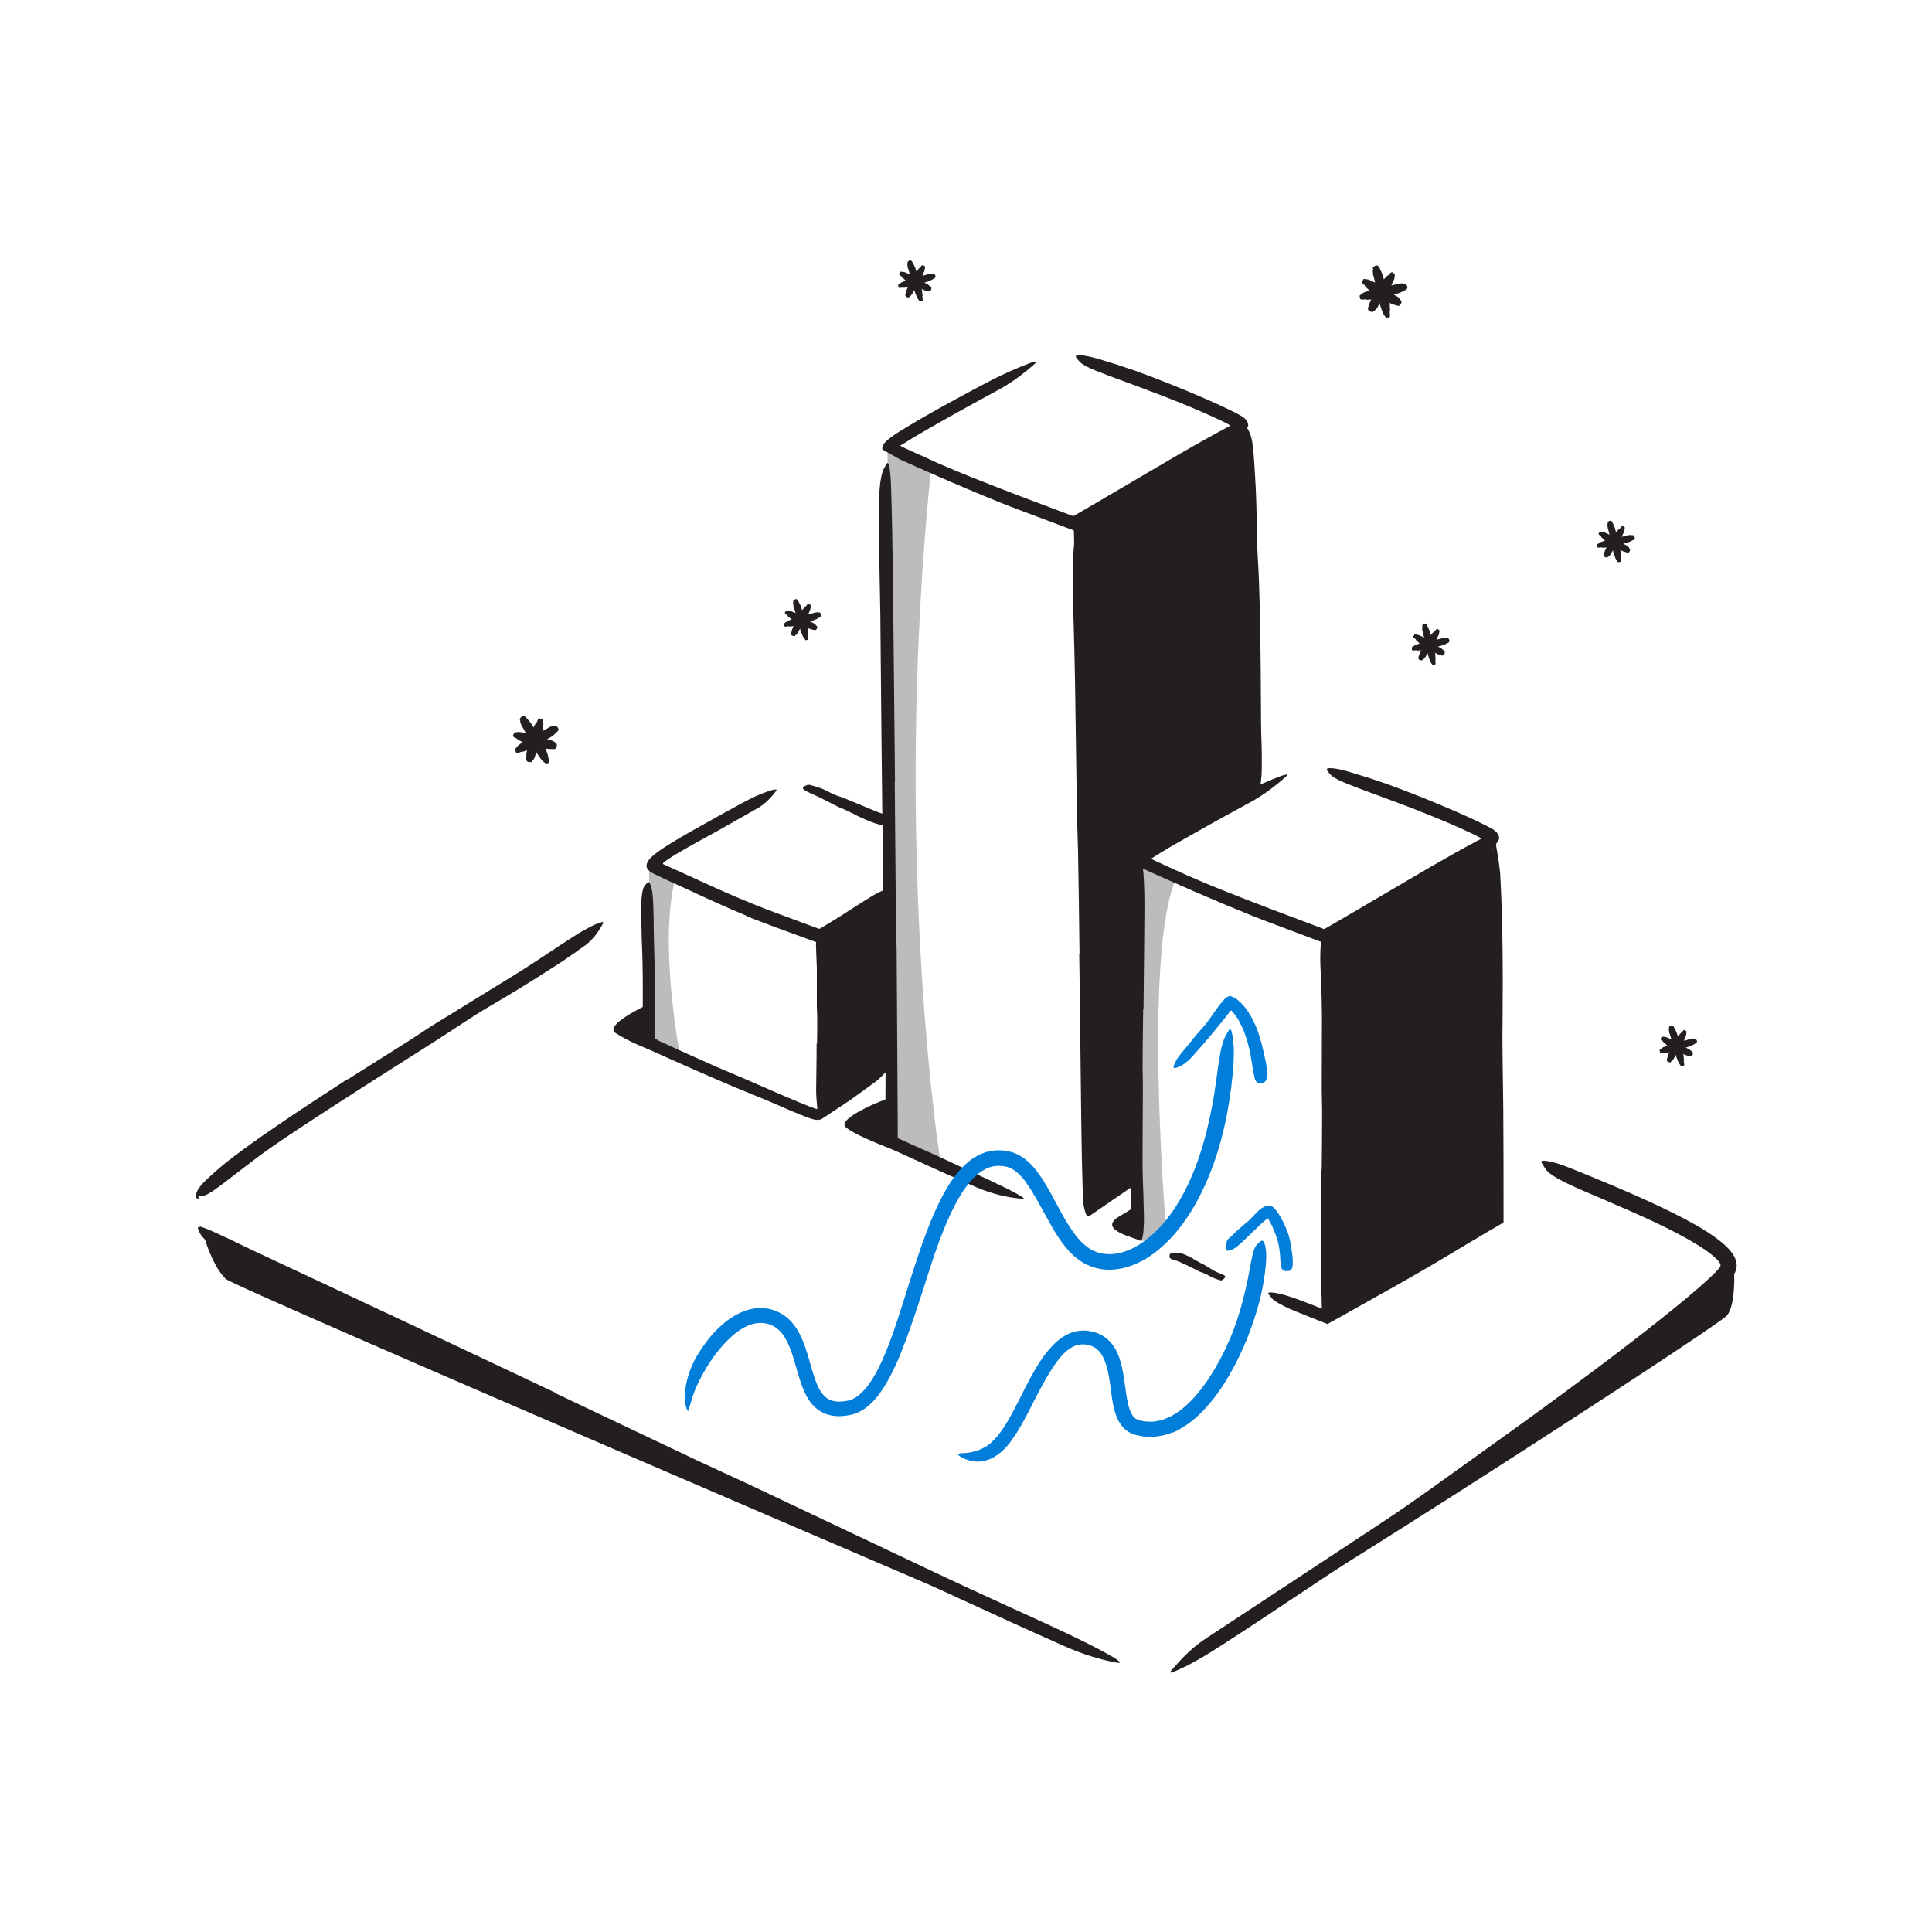 <svg width="520" height="520" viewBox="0 0 520 520" fill="none" xmlns="http://www.w3.org/2000/svg">
<path d="M54.48 331.22C54.48 331.22 56.6 340.09 60.75 344.23C62.97 346.44 278.86 438.86 278.86 438.86L274.19 435.05L138.82 373.8L54.49 331.22H54.48Z" fill="#231F20"/>
<path d="M466.63 341.09C466.91 342.78 467.11 352.21 464.5 354.36C457.3 360.29 348.23 430.66 332.29 438.86L336.31 434.83L396.01 395.26L466.63 341.09Z" fill="#231F20"/>
<path d="M93.59 290.52L110.65 279.75C112.72 278.44 114.73 277.03 116.81 275.74L138.9 262.14C142.16 260.12 145.38 257.99 148.54 255.88C150.57 254.52 152.62 253.19 154.69 251.87L156.25 250.9L157.86 250.01L159.48 249.14C160.03 248.86 160.64 248.68 161.21 248.44C162.68 247.91 162.59 248.15 161.84 249.36C161.13 250.63 159.71 252.81 157.45 254.49C155.41 255.93 153.38 257.39 151.31 258.79C149.21 260.14 147.1 261.48 145 262.83C140.77 265.5 136.49 268.1 132.14 270.64C126.94 273.68 121.8 277.26 116.6 280.56L99.46 291.45C95.96 293.7 92.45 295.96 88.95 298.21C83.67 301.66 78.34 305.09 73.21 308.66C69.22 311.44 65.47 314.4 61.67 317.31C60.83 317.94 60.01 318.57 59.17 319.21C57.6 320.38 56.54 321.08 55.72 321.47C55.32 321.67 54.98 321.8 54.68 321.87C54.37 321.94 54.08 321.95 53.81 321.96C53.69 321.96 53.56 321.99 53.47 322.01C53.42 322.02 53.37 322.04 53.38 322.11C53.39 322.16 53.43 322.22 53.46 322.26C53.51 322.33 53.55 322.4 53.52 322.46C53.51 322.49 53.48 322.52 53.44 322.55C53.39 322.58 53.35 322.6 53.18 322.59C53.08 322.63 52.73 322.32 52.72 322.08C52.69 321.91 52.7 321.86 52.71 321.76C52.72 321.69 52.73 321.62 52.74 321.54C52.79 321.28 52.86 321.08 52.95 320.87C53.11 320.42 53.39 319.99 53.75 319.51C54.11 319.04 54.54 318.51 55.07 317.98C56.67 316.45 58.32 314.98 60.02 313.54C61.76 312.15 63.54 310.8 65.35 309.47C68.98 306.8 72.73 304.21 76.51 301.65C82.12 297.85 87.84 294.16 93.52 290.45L93.58 290.53L93.59 290.52Z" fill="#231F20"/>
<path d="M149.8 375.13L187.72 393.12C192.35 395.26 196.99 397.4 201.62 399.54L250.4 422.64C257.61 426.06 264.91 429.4 272.11 432.7C276.73 434.82 281.39 436.9 286 439.09C290.61 441.27 295.21 443.47 299.63 446.04C300.99 446.88 301.52 447.36 301.39 447.51C301.26 447.66 300.46 447.51 299.11 447.23C297.75 446.95 295.89 446.45 293.65 445.79C291.43 445.1 288.9 444.14 286.23 442.95C276.74 438.75 267.3 434.41 257.84 430.07C248.39 425.72 238.94 421.31 229.53 416.7C218.26 411.21 206.33 405.95 194.71 400.55C181.95 394.58 169.17 388.6 156.41 382.62C148.56 378.92 140.71 375.22 132.87 371.53C121 365.9 109.07 360.24 97.29 354.66C88.12 350.33 79.04 346.28 69.98 341.93C67.99 340.97 66.02 340.06 64.03 339.04C60.33 337.17 57.96 335.78 56.39 334.6C55.6 334.02 55.01 333.5 54.57 333C54.13 332.48 53.83 332 53.62 331.51C53.52 331.29 53.4 331.04 53.32 330.8C53.23 330.58 53.24 330.25 53.38 330.32C53.45 330.35 53.5 330.5 53.49 330.48C53.49 330.46 53.42 330.37 53.4 330.35C53.34 330.3 53.37 330.37 53.55 330.31C53.61 330.3 53.63 330.27 53.71 330.24C53.76 330.22 53.91 330.14 53.88 330.15C53.9 330.14 53.93 330.15 53.96 330.15C54.03 330.16 54.11 330.19 54.22 330.23C54.45 330.32 54.73 330.42 55.05 330.53C56.41 331.01 58.5 331.99 61.21 333.26C69.2 337.15 77.56 340.98 85.99 344.94C94.43 348.9 102.99 352.92 111.56 356.95C124.29 362.96 137.08 369 149.84 375.02L149.81 375.12L149.8 375.13Z" fill="#231F20"/>
<path d="M438.44 366.96C428.53 374.45 418.49 381.75 408.41 388.98C404.73 391.62 401.11 394.34 397.41 396.93C384.31 406.04 371.07 414.93 357.76 423.7C351.87 427.61 345.94 431.55 340.09 435.44C336.32 437.92 332.56 440.43 328.75 442.86C326.84 444.06 324.94 445.3 322.98 446.41L320.02 448.06C319.02 448.6 317.96 449.01 316.94 449.51C314.36 450.68 314.57 450.29 316.25 448.49C317.89 446.62 320.92 443.24 325.32 440.5C340.66 430.4 355.99 420.3 371.46 410.11C380.73 404.03 390.01 397.16 399.23 390.58C409.38 383.34 419.47 376.02 429.45 368.54C435.58 363.93 441.69 359.28 447.67 354.5C452.17 350.86 456.74 347.21 460.87 343.27C461.38 342.78 461.88 342.28 462.33 341.77C462.46 341.63 462.54 341.54 462.6 341.47L462.79 341.23C462.9 341.06 463.04 340.9 463.08 340.69C463.11 340.27 462.88 339.89 462.64 339.57C462.54 339.43 462.29 339.14 462.07 338.93C461.84 338.7 461.6 338.47 461.35 338.25C459.3 336.47 456.82 334.99 454.37 333.57C446.64 329.21 438.5 325.85 430.38 322.31C428.59 321.53 426.82 320.82 425.01 320.01C421.67 318.53 419.5 317.43 418.07 316.48C417.35 316.01 416.81 315.58 416.4 315.16C416 314.71 415.73 314.27 415.49 313.85C415.28 313.47 414.96 313.06 414.87 312.8C414.51 312.03 417.63 312.34 422.54 314.36C429.87 317.32 437.44 320.41 444.99 323.92C448.77 325.68 452.55 327.53 456.3 329.64C458.18 330.69 460.01 331.86 461.85 333.18C462.76 333.85 463.67 334.56 464.58 335.43C464.81 335.65 465.03 335.87 465.26 336.12C465.37 336.24 465.49 336.36 465.6 336.5C465.71 336.64 465.83 336.75 465.99 336.99C466.64 337.81 467.14 338.75 467.34 339.73C467.39 340.09 467.44 340.46 467.44 340.83C467.38 341.19 467.3 341.55 467.21 341.9C467.03 342.6 466.56 343.24 466.08 343.84C465.96 343.99 465.84 344.16 465.73 344.29L465.48 344.57L465.03 345.06C464.74 345.36 464.44 345.68 464.14 345.96C462.96 347.12 461.78 348.2 460.58 349.26C458.19 351.36 455.77 353.38 453.33 355.37C448.44 359.34 443.49 363.2 438.52 367.02L438.44 366.95V366.96Z" fill="#231F20"/>
<path d="M315.69 385.5C313.67 386.32 311.43 386.78 309.19 386.72C308.63 386.68 308.07 386.67 307.52 386.59L305.89 386.26C305.65 386.22 305.3 386.1 304.97 385.98C304.64 385.88 304.32 385.72 304.01 385.54C303.69 385.38 303.4 385.18 303.12 384.95C302.83 384.74 302.58 384.5 302.35 384.25C301.41 383.25 300.85 382.14 300.44 381.09C300.04 380.04 299.79 379.02 299.6 378.04C299.21 376.07 299.02 374.19 298.77 372.38C298.41 369.75 297.86 367.21 296.87 365.23C296 363.49 294.68 362.35 292.77 362C291.85 361.74 290.96 361.82 290.07 361.99C289.64 362.15 289.19 362.24 288.77 362.5C288.56 362.62 288.34 362.7 288.13 362.85L287.51 363.29C285.86 364.52 284.47 366.37 283.21 368.29C281.96 370.23 280.81 372.3 279.69 374.4C277.7 378.13 275.92 382.06 273.58 385.74C272.08 388.07 270.35 390.5 267.68 392.09C267.37 392.31 266.99 392.44 266.64 392.61C266.28 392.77 265.94 392.94 265.55 393.02C265.17 393.12 264.79 393.22 264.41 393.31L263.23 393.39C261.66 393.43 260.17 392.93 258.9 392.28C257.3 391.4 257.79 391.16 259.3 391.11C259.49 391.11 259.69 391.1 259.91 391.09C260.13 391.07 260.37 391.02 260.61 390.99C261.09 390.92 261.61 390.87 262.13 390.67C263.18 390.45 264.17 390.01 265.19 389.43C265.66 389.21 266.08 388.83 266.52 388.51C266.73 388.32 266.93 388.11 267.14 387.91C267.35 387.72 267.56 387.52 267.76 387.29L268.37 386.63L268.94 385.9C269.33 385.43 269.68 384.88 270.05 384.36C271.48 382.23 272.72 379.83 273.97 377.4C275.21 374.96 276.44 372.46 277.82 369.97C279.21 367.49 280.73 364.99 282.8 362.72C284.02 361.37 285.47 360.04 287.34 359.12C289.19 358.18 291.48 357.89 293.5 358.31C294.52 358.46 295.52 358.84 296.47 359.33C297.4 359.87 298.27 360.54 298.96 361.34C300.35 362.95 301.12 364.82 301.62 366.59C302.71 370.51 302.82 374.34 303.59 377.76C303.97 379.44 304.58 381 305.53 381.73C306 382.11 306.52 382.29 307.41 382.44C307.81 382.53 308.22 382.62 308.63 382.61C309.04 382.61 309.45 382.69 309.86 382.65C313.93 382.52 317.78 379.99 320.78 376.79C323.11 374.38 325.09 371.56 326.85 368.62C328.61 365.68 330.13 362.58 331.43 359.41C333.45 354.48 334.76 349.39 335.85 344.28C336.08 343.15 336.27 342.04 336.47 340.91C337.26 336.71 337.63 335.46 338.7 334.58C338.95 334.38 339.19 334.11 339.43 333.99C340.2 333.55 340.91 335.46 340.8 338.84C340.7 341.33 340.32 343.79 339.87 346.27C339.42 348.75 338.77 351.2 338.02 353.64C336.5 358.52 334.54 363.34 332.07 367.97C330.22 371.4 328.12 374.76 325.51 377.83C324.21 379.37 322.76 380.83 321.17 382.17C319.54 383.48 317.74 384.67 315.73 385.56L315.68 385.47L315.69 385.5Z" fill="#007ED9"/>
<path d="M342.69 330.61C342.38 329.9 342 329.2 341.6 328.51C341.46 328.27 341.52 328.34 341.49 328.27L341.44 328.14C341.41 328.04 341.32 327.96 341.22 327.96C341.06 327.96 340.98 328.11 340.83 328.19C339.33 329.39 337.75 331.08 336.13 332.58C335.41 333.27 334.7 333.98 333.94 334.65C333.45 335.08 332.97 335.53 332.41 335.9C331.85 336.26 331.2 336.52 330.52 336.64C330.09 336.72 329.94 336.18 329.97 335.51C330.01 334.85 330.11 333.98 330.52 333.52C331.35 332.8 332.17 332.01 333.01 331.18C333.9 330.4 334.82 329.58 335.81 328.78C336.41 328.3 336.94 327.73 337.49 327.13C337.76 326.83 338.05 326.53 338.35 326.23L338.58 326L338.87 325.74C339.13 325.54 339.37 325.32 339.64 325.16C340.23 324.78 340.86 324.54 341.5 324.55C342.16 324.55 342.78 324.87 343.18 325.39L343.79 326.2C343.89 326.33 344 326.47 344.08 326.59L344.25 326.88C344.48 327.26 344.71 327.64 344.93 328.04C345.46 329.01 345.94 330.01 346.35 331.05C346.98 332.62 347.35 334.29 347.58 335.97C347.76 337.26 347.99 338.57 347.95 339.91C347.95 340.21 347.95 340.49 347.9 340.78C347.72 341.86 347.26 342.1 346.46 342.11C346.28 342.11 346.1 342.13 345.93 342.11C345.64 342.08 345.41 341.93 345.21 341.7C345.01 341.47 344.82 341.15 344.8 340.8C344.59 339.74 344.63 338.78 344.53 337.81C344.44 336.84 344.33 335.88 344.12 334.92C343.81 333.5 343.34 332.06 342.62 330.67L342.69 330.63V330.61Z" fill="#007ED9"/>
<path opacity="0.3" d="M238.87 120.73C238.87 120.73 251.01 122.14 250.75 124.59C239.81 229.53 253.15 312.87 253.15 312.87L240.48 307.13L238.87 120.74V120.73Z" fill="#231F20"/>
<path opacity="0.3" d="M174.64 232L175.68 280.6L182.99 283.87C182.99 283.87 177.24 253.66 181.73 236.58L174.64 231.99V232Z" fill="#231F20"/>
<path opacity="0.3" d="M309.26 233.08C309.26 233.08 307.17 229.04 306.81 237.4C306.45 245.76 306.81 333.95 306.81 333.95L314.09 334.05C314.09 334.05 307.28 255.55 316.8 235.89L309.26 233.08Z" fill="#231F20"/>
<path d="M174.05 270.52C174.05 270.52 162.42 275.89 165.67 278.03C173.01 282.84 184.18 285.31 184.18 285.31L174.13 280.96L174.05 270.52Z" fill="#231F20"/>
<path d="M240.71 295.27C240.15 294.86 224.96 300.87 227.59 303.34C230.23 305.81 242.27 310.14 242.27 310.14L240.47 307.13L240.7 295.27H240.71Z" fill="#231F20"/>
<path d="M306.82 333.95C306 333.2 295.01 331.12 301.24 327.41C307.01 323.97 306.82 323.69 306.82 323.69V333.95Z" fill="#231F20"/>
<path d="M220.62 251.21L221.1 299.63L240.71 286.22L239.25 240.46L220.62 251.21Z" fill="#231F20"/>
<path d="M288.99 140.62L293.03 327.41L306.94 317.86C306.94 317.86 304.63 233.98 306.44 231.84C308.25 229.71 339.19 212.77 339.19 212.77C339.19 212.77 336.67 120.01 334.75 115.87C332.82 111.73 289 140.61 289 140.61L288.99 140.62Z" fill="#231F20"/>
<path d="M356.56 251.74L357.23 354.93L403.48 328.33C403.48 328.33 403.6 229.85 400.97 225.76L356.57 251.74H356.56Z" fill="#231F20"/>
<path d="M308.55 131.58L295.34 139.28L292.03 141.19L289.85 142.45L289.48 142.67L289.29 142.78L289.2 142.83L289.1 142.79L288.29 142.49L286.91 141.98L279.75 139.28C276.27 137.95 272.76 136.69 269.31 135.3C263.22 132.84 257.17 130.28 251.17 127.64C248.15 126.31 245.2 125.02 242.16 123.62L239.45 122.08L238.11 121.32C237.91 121.18 237.61 121.09 237.5 120.92C237.4 120.68 237.46 120.41 237.53 120.21C237.78 119.38 238.64 118.55 239.66 117.8C239.91 117.61 240.17 117.43 240.42 117.25L241.08 116.8L242.13 116.12C247.13 113.01 252.24 110.17 257.31 107.41C260.57 105.64 263.84 103.86 267.15 102.17C270.48 100.52 273.87 98.97 277.36 97.66C279.62 97.01 279.35 97.18 277.83 98.52C276.3 99.85 273.47 102.19 269.79 104.34C263.17 107.94 256.56 111.57 250.04 115.32C248.41 116.25 246.79 117.19 245.2 118.15C244.41 118.63 243.62 119.12 242.86 119.62L242.72 119.71C242.72 119.71 242.71 119.71 242.7 119.71L242.67 119.73L242.6 119.76C242.6 119.76 242.5 119.81 242.44 119.85C242.4 119.88 242.29 119.94 242.33 119.99L242.73 120.2L243.61 120.65C245.32 121.44 247.04 122.22 248.76 123.01C257.03 126.81 265.88 130.21 274.57 133.54L288.63 138.84C288.75 138.88 288.87 138.97 288.97 138.86L289.37 138.64L291.03 137.68L294.35 135.75L300.98 131.86C306.43 128.66 311.89 125.47 317.33 122.27C319.56 120.98 321.8 119.7 324.05 118.44L327.43 116.57L329.95 115.22L330.79 114.78L331 114.67C331.06 114.64 331.19 114.59 331.09 114.52C330.97 114.42 330.84 114.34 330.71 114.26C330.17 113.95 329.61 113.67 329.04 113.4L326.26 112.1L323.26 110.77C316.52 107.83 309.74 105.31 302.92 102.79C301.42 102.24 299.95 101.69 298.44 101.13C292.85 99.02 291.15 98.19 290.21 96.93C290 96.65 289.69 96.34 289.59 96.09C289.24 95.28 291.78 95.46 296.03 96.72C299.18 97.66 302.34 98.68 305.52 99.78C308.68 100.92 311.84 102.13 315.01 103.4C318.18 104.67 321.35 105.99 324.52 107.38C326.1 108.07 327.69 108.78 329.27 109.52L330.64 110.17C331.31 110.49 332.16 110.91 332.89 111.29C333.62 111.69 334.4 112.08 334.91 112.53C335.43 112.98 335.72 113.43 335.85 113.85C335.93 114.12 335.95 114.31 335.95 114.64C335.84 114.91 335.65 115.14 335.51 115.4L334.57 116.9L329.53 119.61L326.53 121.28L320.54 124.68C316.55 126.97 312.58 129.31 308.61 131.67L308.55 131.6V131.58Z" fill="#231F20"/>
<path d="M376.12 242.7L362.91 250.4L359.6 252.31L357.42 253.57L357.05 253.79L356.86 253.9L356.77 253.95L356.67 253.91L355.86 253.61L354.48 253.1L347.32 250.4C343.84 249.07 340.33 247.81 336.88 246.42C331.91 244.42 326.98 242.34 322.08 240.22L314.74 237L306.57 233.34L305.77 232.67L305.37 232.34C305.24 232.22 305.08 232.14 305.04 231.97C304.96 231.57 305.11 231.27 305.25 230.96C305.4 230.66 305.63 230.35 305.9 230.05C306.47 229.45 307.25 228.88 308.01 228.36L308.91 227.76L309.69 227.26C314.69 224.15 319.8 221.31 324.87 218.55C328.13 216.78 331.4 215 334.71 213.31C338.04 211.66 341.43 210.11 344.92 208.8C347.18 208.15 346.91 208.32 345.39 209.66C343.86 210.99 341.03 213.33 337.35 215.48C331.94 218.43 326.53 221.37 321.19 224.42C318.52 225.95 315.83 227.43 313.22 229.01L311.28 230.2L310.34 230.81L310.28 230.85H310.27L310.24 230.87L310.18 230.9C310.1 230.94 310.01 230.99 309.92 231.06C309.85 231.11 309.9 231.15 309.93 231.17L310.04 231.25L310.91 231.68L311.14 231.79L311.57 231.99L312.52 232.42C313.78 233 315.05 233.58 316.31 234.16C324.58 237.96 333.43 241.36 342.12 244.69L356.18 249.99C356.3 250.03 356.42 250.12 356.52 250.01L356.92 249.79L358.58 248.83L361.9 246.9L368.53 243.01C373.98 239.81 379.44 236.62 384.88 233.42C387.11 232.13 389.35 230.85 391.6 229.59L394.98 227.72L397.5 226.37L398.34 225.93L398.55 225.82C398.61 225.79 398.74 225.74 398.64 225.67C398.52 225.57 398.39 225.49 398.26 225.41C397.72 225.1 397.16 224.82 396.59 224.55L393.81 223.25L390.81 221.92C384.07 218.98 377.29 216.46 370.47 213.94C368.97 213.39 367.5 212.84 365.99 212.28C360.4 210.17 358.7 209.34 357.76 208.08C357.55 207.8 357.24 207.49 357.14 207.24C356.79 206.43 359.33 206.61 363.58 207.87C366.73 208.81 369.89 209.83 373.07 210.93C376.23 212.07 379.39 213.28 382.56 214.55C385.73 215.82 388.9 217.14 392.07 218.53C393.65 219.22 395.24 219.93 396.82 220.67L398.19 221.32C398.86 221.64 399.71 222.06 400.44 222.44C401.17 222.84 401.95 223.23 402.46 223.68C402.98 224.13 403.27 224.58 403.4 225C403.48 225.27 403.5 225.46 403.5 225.79C403.39 226.06 403.2 226.29 403.06 226.55L402.12 228.05L397.08 230.76L394.08 232.43L388.09 235.83C384.1 238.12 380.13 240.46 376.16 242.82L376.1 242.75L376.12 242.7Z" fill="#231F20"/>
<path d="M290.55 256.83C290.45 247.59 290.33 238.34 290.15 229.09C290.05 225.72 289.96 222.34 289.86 218.97L289.34 183.28C289.25 178 289.11 172.69 288.96 167.46C288.88 164.09 288.74 160.72 288.7 157.35C288.69 153.98 288.77 150.6 289.02 147.24C289.17 145.14 289.73 145.42 290.41 147.19C290.75 148.07 291.14 149.33 291.51 150.85C291.85 152.37 292.11 154.15 292.21 156.08C292.71 169.79 292.9 183.51 292.86 197.36C292.83 205.64 293.27 214.26 293.48 222.73C293.67 232.05 293.86 241.37 294.04 250.69C294.12 256.43 294.21 262.17 294.29 267.9C294.37 276.59 294.44 285.32 294.52 293.95C294.57 300.66 294.81 307.23 294.87 313.87C294.89 315.33 294.95 316.76 294.92 318.24C294.88 320.97 294.81 322.77 294.57 324.03C294.31 325.29 293.93 326 293.47 326.58C293.27 326.84 293.08 327.19 292.92 327.34C292.64 327.59 292.41 327.16 292.08 326.16C291.73 325.16 291.47 323.6 291.44 321.61C291.05 309.78 290.98 297.33 290.82 284.81C290.73 275.51 290.65 266.17 290.47 256.84H290.56L290.55 256.83Z" fill="#231F20"/>
<path d="M240.82 210.43L241.11 244.17C241.19 248.27 241.26 252.38 241.34 256.47L241.61 299.86L241.63 304.68V306.35C241.8 306.44 241.99 306.51 242.17 306.59L243.14 307.02C246.08 308.33 249.01 309.64 251.92 310.95C255.63 312.67 259.34 314.4 263.05 316.13C264.91 316.98 266.75 317.85 268.59 318.74L271.35 320.06C272.27 320.51 273.15 321.05 274.05 321.52C276.28 322.78 275.9 322.83 273.69 322.5C271.46 322.26 267.43 321.51 263.06 319.67C259.2 318.01 255.39 316.28 251.59 314.58C247.58 312.75 243.56 310.92 239.55 309.09L238.85 308.77L238.5 308.61L238.33 308.53C238.33 308.47 238.33 308.4 238.33 308.34V306.8L238.31 304.68V301.55L238.32 295.27C238.34 291.08 238.35 286.88 238.37 282.67C238.45 272.6 238.07 262.12 237.91 251.82C237.76 240.49 237.61 229.16 237.46 217.83C237.38 210.86 237.31 203.88 237.23 196.91C237.13 186.35 237.04 175.74 236.94 165.25C236.86 161.17 236.79 157.14 236.71 153.11C236.62 149.09 236.51 145.07 236.53 141.03C236.53 139.25 236.49 137.51 236.55 135.72C236.59 134.05 236.66 132.67 236.76 131.52C236.84 130.37 236.98 129.43 237.13 128.66C237.4 127.12 237.77 126.26 238.21 125.58C238.41 125.27 238.59 124.86 238.75 124.68C239.26 124.1 239.73 126.83 239.85 131.64C240.31 145.98 240.37 161.14 240.55 176.37C240.66 187.69 240.78 199.05 240.89 210.4L240.8 210.42L240.82 210.43Z" fill="#231F20"/>
<path d="M335.81 174.76C335.8 169.69 335.72 164.62 335.65 159.54L335.46 153.99C335.35 147.46 335.25 140.93 335.02 134.41C334.92 131.52 334.72 128.61 334.49 125.75C334.35 123.91 334.14 122.07 334.06 120.22C334.01 119.3 333.97 118.37 333.95 117.45C333.94 116.53 333.85 115.61 334.13 114.67C334.42 114.07 334.55 113.81 334.62 113.82C334.7 113.82 334.76 114.1 335.17 114.56C336.02 115.47 336.83 117.22 337.1 119.34C337.36 121.22 337.5 123.1 337.62 124.99C337.75 126.88 337.86 128.76 337.95 130.65C338.14 134.43 338.24 138.22 338.25 142.03C338.26 146.59 338.66 151.31 338.84 155.97C339.03 161.09 339.14 166.21 339.22 171.34C339.26 174.49 339.29 177.65 339.33 180.8C339.36 185.58 339.39 190.38 339.42 195.12C339.42 196.96 339.51 198.79 339.57 200.61C339.6 202.43 339.65 204.25 339.61 206.08C339.59 206.88 339.62 207.67 339.56 208.49C339.35 211.5 339.08 212.45 338.31 213.04C338.14 213.18 337.97 213.36 337.81 213.43C337.29 213.68 336.82 212.43 336.67 210.25C336.56 208.63 336.45 206.99 336.3 205.33C336.16 203.67 336.14 202 336.05 200.32C335.92 196.95 335.96 193.53 335.9 190.1C335.88 187.55 335.86 185 335.83 182.44C335.81 179.88 335.78 177.32 335.73 174.77H335.82L335.81 174.76Z" fill="#231F20"/>
<path d="M355.74 314.85C355.8 309.6 355.85 304.35 355.85 299.1C355.85 297.18 355.74 295.27 355.75 293.35L355.8 273.08C355.78 270.08 355.68 267.07 355.57 264.09C355.51 262.18 355.37 260.27 355.35 258.35C355.35 256.43 355.41 254.52 355.65 252.6C355.8 251.41 356.35 251.56 357.04 252.55C357.39 253.05 357.78 253.76 358.15 254.61C358.5 255.47 358.76 256.47 358.86 257.57C359.35 265.36 359.37 273.16 359.12 281.04C358.96 285.75 359.25 290.65 359.29 295.47C359.34 300.77 359.34 306.07 359.33 311.37C359.32 314.63 359.31 317.9 359.29 321.16C359.24 326.1 359.2 331.07 359.15 335.97C359.14 339.79 359.3 343.53 359.28 347.33C359.28 348.17 359.3 348.99 359.27 349.83C359.23 351.39 359.07 352.43 358.82 353.13C358.53 353.83 358.13 354.21 357.67 354.5C357.46 354.63 357.27 354.81 357.11 354.89C356.83 355.01 356.6 354.74 356.3 354.15C355.98 353.56 355.75 352.67 355.76 351.55C355.57 344.88 355.54 337.83 355.56 330.73C355.59 325.45 355.62 320.15 355.64 314.86H355.73L355.74 314.85Z" fill="#231F20"/>
<path d="M307.69 271.52C307.61 276.71 307.55 281.91 307.53 287.11C307.53 289.01 307.62 290.9 307.61 292.8C307.58 299.48 307.51 306.17 307.52 312.86C307.52 315.83 307.63 318.81 307.75 321.75C307.8 323.64 307.84 325.54 307.89 327.43C307.91 328.38 307.89 329.33 307.83 330.27L307.74 331.69C307.7 332.16 307.56 332.64 307.48 333.11C307.2 334.29 307.01 334.14 306.44 333.15C305.78 332.17 304.87 330.35 304.69 328.18L304.34 322.4C304.26 320.47 304.26 318.54 304.24 316.6C304.22 312.73 304.26 308.85 304.39 304.96C304.54 300.3 304.28 295.45 304.24 290.69C304.2 285.45 304.2 280.2 304.23 274.96C304.25 271.73 304.27 268.5 304.3 265.28C304.36 260.39 304.43 255.48 304.49 250.62C304.53 246.85 304.34 243.14 304.41 239.39C304.43 238.56 304.41 237.76 304.46 236.92C304.48 236.15 304.57 235.51 304.68 234.98C304.78 234.45 304.89 234.02 305.02 233.67C305.25 232.97 305.59 232.59 306.01 232.29C306.2 232.16 306.37 231.97 306.53 231.9C307 231.65 307.61 232.96 307.77 235.19C308 238.51 308.05 241.9 308.03 245.35C308 248.8 307.97 252.3 307.94 255.81C307.89 261.03 307.83 266.27 307.78 271.51H307.69V271.52Z" fill="#231F20"/>
<path d="M399.79 328.15L401.23 327.32C401.4 327.22 401.33 327.26 401.37 327.24L401.41 327.22C401.41 327.22 401.48 327.2 401.47 327.17V327.08L401.48 327.06V326.85V326.44V324.78L401.52 318.15V304.87C401.5 301.64 401.47 298.41 401.43 295.19L401.51 261.04C401.53 255.99 401.42 250.91 401.38 245.9C401.37 242.68 401.35 239.45 401.34 236.23C401.41 233 401.59 229.78 401.81 226.55C401.99 224.52 402.18 224.83 402.48 226.52C402.77 228.22 403.41 231.33 403.77 235.04C404.49 248.17 404.53 261.31 404.42 274.57C404.29 282.5 404.55 290.75 404.61 298.86C404.67 307.78 404.69 316.7 404.68 325.62V328.02V328.81V329.01C404.66 329.06 404.57 329.08 404.53 329.12L404.19 329.32L402.88 330.09L399.33 332.16L392.27 336.38C385.16 340.69 377.89 344.86 370.67 348.87C367.87 350.44 365.1 352 362.33 353.56L357.86 356.05L357.45 356.27C357.38 356.29 357.31 356.39 357.25 356.34L357.05 356.26L356.23 355.94L354.91 355.42L352.69 354.54C351.39 354.02 350.12 353.52 348.82 352.99C346.41 352.03 344.9 351.2 343.85 350.6C343.33 350.29 342.93 350.01 342.61 349.74C342.3 349.45 342.07 349.17 341.88 348.9C341.7 348.65 341.45 348.39 341.36 348.2C341.04 347.64 343.29 347.74 346.96 348.93C349.7 349.78 352.35 350.91 355.05 351.93L356.91 352.64C356.99 352.66 357.09 352.7 357.15 352.7L357.2 352.66L357.22 352.64H357.23L357.34 352.57C358.62 351.86 359.9 351.15 361.19 350.44C366.34 347.59 371.56 344.7 376.73 341.72C384.41 337.3 392.02 332.63 399.75 328.08L399.8 328.14L399.79 328.15Z" fill="#231F20"/>
<path d="M200.87 246.46C195.6 244.28 190.45 241.91 185.32 239.52C183.45 238.65 181.55 237.85 179.69 236.96L176.73 235.54C176.04 235.21 175.26 234.89 174.83 234.48C174.65 234.28 174.41 234.06 174.29 233.87C174.17 233.69 174.02 233.49 174.01 233.14C174.01 232.54 174.23 232.06 174.59 231.53C174.96 231.01 175.5 230.5 176.08 230.02C177.46 228.93 178.03 228.6 178.84 228.05C181.95 226.04 185.12 224.25 188.31 222.47C191.13 220.89 193.96 219.29 196.78 217.77C198.59 216.78 200.39 215.78 202.23 214.85C204.09 213.96 206 213.16 208.01 212.58C209.34 212.38 209.19 212.49 208.46 213.45C207.71 214.4 206.31 216.03 204.33 217.3C200.71 219.35 197.09 221.4 193.46 223.45C189.81 225.45 186.14 227.46 182.55 229.55C181.48 230.18 180.42 230.85 179.41 231.56L179.06 231.81L178.81 232C178.66 232.14 178.47 232.27 178.41 232.47C178.41 232.59 178.56 232.59 178.64 232.65L178.93 232.78L179.75 233.16C180.93 233.69 182.11 234.22 183.29 234.75C188.45 237.1 193.59 239.51 198.8 241.71C202 243.07 205.23 244.36 208.5 245.57C210.98 246.49 213.47 247.42 215.95 248.34C217.19 248.8 218.44 249.26 219.68 249.71L220.31 249.94C220.4 249.96 220.49 250.04 220.57 250L220.81 249.86L222.26 249C225.78 246.92 229.1 244.68 232.52 242.53C233.28 242.07 234.01 241.59 234.78 241.14C237.66 239.48 238.72 239.19 239.79 239.59C240.03 239.68 240.32 239.75 240.51 239.87C241.13 240.28 240.26 241.46 238.29 242.92C236.83 243.99 235.33 245.07 233.81 246.12C232.26 247.13 230.68 248.13 229.08 249.12C227.48 250.11 225.85 251.08 224.21 252.05L222.98 252.77L221.76 253.48L221.14 253.83C221.04 253.88 220.94 253.98 220.83 253.98L220.49 253.86L216.89 252.56C211.57 250.63 206.2 248.68 200.85 246.55L200.88 246.46H200.87Z" fill="#231F20"/>
<path d="M177 279.99C182.44 282.5 187.9 284.96 193.38 287.38L199.42 289.93L210.01 294.54L215.32 296.78C216.21 297.14 217.09 297.51 217.98 297.85C218.42 298.02 218.87 298.19 219.3 298.33L219.68 298.46C219.79 298.5 219.91 298.5 219.99 298.42L220.05 298.38C220.14 298.34 220.59 298.04 220.93 297.83L221.99 297.14L224.11 295.75C225.52 294.83 226.9 293.86 228.32 292.96C230.15 291.77 231.98 290.56 233.83 289.4C235.72 288.28 237.68 287.28 239.65 286.31C240.9 285.73 240.83 286 240.02 286.88C239.2 287.74 237.75 289.39 235.82 291.02C233.49 292.75 231.13 294.43 228.77 296.13C226.24 297.81 223.7 299.49 221.15 301.18L220.66 301.36L220.54 301.4L220.48 301.42H220.45L220.43 301.44C220.43 301.44 220.39 301.24 220.41 301.33L220.15 301.38L219.63 301.43C219.45 301.43 219.28 301.35 219.1 301.31L218.58 301.18L218.27 301.08L217.69 300.88C216.93 300.61 216.2 300.32 215.46 300.03C214 299.44 212.55 298.84 211.12 298.2C206.2 295.99 200.97 294 195.91 291.84C190.35 289.46 184.82 287.02 179.29 284.55L173.75 282.05L173.29 281.84C173.15 281.76 172.92 281.75 172.99 281.52V280.47V278.75V275.96C172.99 270.33 173.06 264.67 172.94 259.09C172.9 256.92 172.8 254.77 172.72 252.61C172.64 250.44 172.64 248.29 172.63 246.14C172.63 245.19 172.59 244.27 172.61 243.31C172.61 242.43 172.66 241.69 172.75 241.08C172.83 240.47 172.91 239.97 173.02 239.57C173.21 238.76 173.52 238.3 173.91 237.93C174.08 237.76 174.24 237.54 174.38 237.44C174.8 237.11 175.46 238.57 175.69 241.17C176 245.01 175.9 249.01 176.01 252.91C176.13 256.86 176.23 260.95 176.27 265.01C176.3 268.03 176.32 271.06 176.31 274.09L176.29 278.63V279.2V279.48V279.5L176.28 279.55L176.43 279.63L176.52 279.68L177.04 279.91L177.01 279.99H177Z" fill="#231F20"/>
<path d="M219.9 280.87C219.95 278.42 219.97 275.95 219.95 273.49C219.95 272.59 219.85 271.69 219.85 270.8C219.85 267.62 219.85 264.44 219.86 261.27C219.86 259.86 219.74 258.44 219.71 257.04C219.71 255.24 219.34 253.43 220.15 251.62C220.38 251.06 220.47 251.14 220.85 251.61C221.05 251.85 221.34 252.18 221.69 252.58C221.99 252.98 222.17 253.45 222.27 253.96C222.76 257.58 222.74 261.23 222.55 264.94C222.43 267.16 222.68 269.45 222.73 271.71C222.79 274.2 222.81 276.69 222.82 279.19L222.8 283.8C222.8 286.13 222.71 288.47 222.69 290.79C222.69 291.69 222.71 292.59 222.74 293.48L222.79 294.83C222.79 295.28 222.76 295.73 222.74 296.18C222.72 296.58 222.73 296.97 222.69 297.37C222.54 298.86 222.05 299.27 221.41 299.49C221.26 299.54 221.11 299.61 220.98 299.63C220.75 299.66 220.57 299.52 220.38 299.23C220.21 298.94 220 298.5 219.94 297.97C219.83 296.41 219.64 294.81 219.67 293.2C219.69 291.58 219.71 289.94 219.73 288.3C219.75 285.85 219.82 283.38 219.79 280.9H219.86L219.9 280.87Z" fill="#231F20"/>
<path d="M230.57 219.45L226.93 217.71C226.48 217.5 226.01 217.38 225.57 217.16C224.02 216.37 222.46 215.57 220.91 214.78C220.21 214.45 219.52 214.11 218.81 213.8C217.91 213.4 216.99 213.03 216.2 212.39C215.95 212.19 216.16 211.87 216.56 211.61C216.96 211.36 217.58 211.13 218.12 211.29C219.07 211.56 220.01 211.84 220.95 212.16C221.87 212.51 222.75 212.96 223.64 213.44C224.69 214.03 225.91 214.32 227.05 214.76L230.8 216.31L233.11 217.28C234.28 217.76 235.45 218.26 236.63 218.71C237.55 219.06 238.51 219.23 239.44 219.56C239.64 219.63 239.86 219.67 240.06 219.76C240.78 220.12 240.9 220.5 240.77 221.15C240.74 221.3 240.72 221.46 240.68 221.6C240.54 222.07 240.06 222.33 239.43 222.35C237.63 222.26 235.92 221.8 234.26 221.14C233.03 220.63 231.81 220.05 230.57 219.52L230.59 219.45H230.57Z" fill="#231F20"/>
<path d="M321.14 338.82C321.86 339.22 322.58 339.62 323.29 340.02C323.55 340.16 323.84 340.23 324.1 340.4C325 340.97 325.91 341.54 326.83 342.06C327.24 342.29 327.67 342.47 328.1 342.64C328.65 342.86 329.23 343.02 329.71 343.42C330.02 343.66 329.12 344.78 328.45 344.61C327.28 344.26 326.13 343.83 325.07 343.17C324.43 342.77 323.68 342.6 322.99 342.3C322.25 341.93 321.5 341.56 320.75 341.19L319.37 340.51C318.67 340.17 317.97 339.84 317.27 339.54C316.73 339.3 316.12 339.22 315.58 338.99C315.46 338.94 315.34 338.9 315.22 338.84C314.8 338.6 314.72 338.4 314.79 337.98C314.81 337.88 314.81 337.79 314.84 337.7C314.92 337.4 315.21 337.23 315.61 337.2C316.2 337.16 316.8 337.13 317.33 337.25C317.87 337.37 318.44 337.43 318.93 337.68C319.68 338.01 320.41 338.39 321.15 338.75L321.13 338.8L321.14 338.82Z" fill="#231F20"/>
<path d="M369.56 72.31C369.37 72.12 369.57 71.88 370 71.6C370.14 71.51 370.6 71.4 370.68 71.45C370.84 71.54 370.99 71.64 371.11 71.74C371.18 71.8 371.7 72.97 371.89 73.36C372.08 73.74 372.19 74.13 372.29 74.53C372.49 75.34 372.72 76.15 372.93 76.96C372.98 77.14 373 77.33 373 77.52C373.01 78.17 373.16 78.8 373.35 79.41C373.38 79.51 373.4 79.62 373.49 79.7C373.65 79.84 374.06 81.52 374.06 81.75C374.06 82.32 374.11 82.89 374.13 83.45C374.13 83.53 374.18 83.61 374.12 83.7C373.97 83.91 374.04 84.07 374.07 84.24C374.11 84.48 374.13 84.72 374.13 84.96C374.13 85.08 374.05 85.22 373.99 85.36C373.94 85.48 373.64 85.5 373.6 85.47C373.48 85.39 373.37 85.51 373.25 85.55C373.21 85.56 373.16 85.58 373.13 85.58C373.06 85.58 372.22 84.38 372.19 84.23C372.19 84.19 371.53 82.29 371.44 82.08C371.39 81.97 371.41 81.84 371.4 81.72C371.4 81.66 370.84 80.15 370.83 80.09C370.77 79.76 370.61 79.46 370.7 79.1C370.72 79.03 370.7 78.97 370.67 78.9C370.5 78.35 370.42 77.78 370.33 77.22C370.28 76.93 370.18 76.66 370.11 76.37C370.1 76.32 370.11 76.26 370.11 76.21C370.11 76.14 370.11 76.07 370.1 76.01C369.91 75.35 369.83 74.65 369.58 74C369.52 73.85 369.55 73.06 369.47 72.89C369.43 72.79 369.66 72.39 369.58 72.32L369.56 72.31Z" fill="#231F20"/>
<path d="M377.99 76.36C378.16 76.18 378.39 76.38 378.65 76.82C378.73 76.96 378.84 77.42 378.8 77.5C378.72 77.65 378.64 77.8 378.54 77.92C378.48 77.99 377.43 78.48 377.08 78.66C376.74 78.84 376.38 78.94 376.01 79.03C375.27 79.21 374.54 79.42 373.8 79.61C373.64 79.65 373.47 79.67 373.29 79.67C372.69 79.67 372.13 79.8 371.57 79.98C371.48 80.01 371.38 80.02 371.31 80.11C371.19 80.26 369.66 80.64 369.45 80.63C368.92 80.61 368.41 80.65 367.89 80.67C367.82 80.67 367.75 80.72 367.66 80.65C367.46 80.49 367.32 80.56 367.16 80.59C366.94 80.62 366.72 80.64 366.5 80.63C366.39 80.63 366.26 80.54 366.13 80.48C366.02 80.42 366 80.12 366.02 80.09C366.09 79.98 365.98 79.86 365.94 79.74C365.93 79.7 365.91 79.65 365.91 79.62C365.91 79.55 366.99 78.74 367.12 78.71C367.15 78.71 368.88 78.1 369.07 78.01C369.17 77.96 369.29 77.98 369.4 77.98C369.45 77.98 370.82 77.45 370.88 77.44C371.18 77.39 371.45 77.24 371.79 77.33C371.86 77.35 371.91 77.33 371.97 77.31C372.47 77.15 372.99 77.09 373.5 77C373.76 76.96 374.01 76.87 374.27 76.8C374.32 76.79 374.37 76.8 374.42 76.8C374.48 76.8 374.55 76.8 374.6 76.8C375.2 76.62 375.84 76.56 376.42 76.33C376.56 76.28 377.28 76.32 377.43 76.25C377.52 76.21 377.89 76.45 377.96 76.37L377.99 76.36Z" fill="#231F20"/>
<path d="M377.03 80.86C377.26 80.84 377.27 81.14 377.14 81.63C377.1 81.79 376.85 82.19 376.77 82.22C376.61 82.28 376.46 82.33 376.32 82.35C376.24 82.36 375.22 82.01 374.86 81.9C374.52 81.8 374.21 81.63 373.91 81.45C373.3 81.09 372.69 80.74 372.08 80.38C371.95 80.3 371.82 80.2 371.71 80.08C371.33 79.68 370.87 79.39 370.39 79.15C370.31 79.11 370.24 79.05 370.13 79.07C369.95 79.1 368.7 78.34 368.57 78.2C368.24 77.84 367.88 77.52 367.54 77.18C367.49 77.13 367.42 77.12 367.41 77.01C367.39 76.77 367.25 76.72 367.13 76.63C366.97 76.51 366.81 76.38 366.67 76.22C366.6 76.14 366.58 75.99 366.54 75.87C366.51 75.75 366.7 75.53 366.74 75.51C366.87 75.48 366.87 75.32 366.93 75.21C366.95 75.17 366.97 75.12 366.99 75.1C367.04 75.04 368.29 75.2 368.4 75.26C368.43 75.28 369.96 76 370.15 76.07C370.25 76.1 370.31 76.2 370.38 76.27C370.41 76.31 371.66 76.85 371.71 76.88C371.94 77.04 372.22 77.12 372.37 77.41C372.4 77.47 372.45 77.49 372.5 77.51C372.93 77.73 373.31 78.03 373.7 78.32C373.9 78.46 374.13 78.57 374.34 78.69C374.38 78.71 374.4 78.76 374.43 78.79C374.47 78.83 374.51 78.88 374.55 78.91C375.06 79.19 375.51 79.57 376.06 79.79C376.19 79.84 376.62 80.35 376.77 80.41C376.85 80.44 376.93 80.86 377.02 80.85L377.03 80.86Z" fill="#231F20"/>
<path d="M369.66 83.77C369.68 84 369.38 84.01 368.89 83.88C368.73 83.84 368.33 83.59 368.3 83.51C368.24 83.35 368.19 83.2 368.17 83.06C368.16 82.98 368.51 81.96 368.62 81.6C368.72 81.26 368.89 80.95 369.07 80.65C369.43 80.04 369.78 79.43 370.14 78.82C370.22 78.69 370.32 78.56 370.44 78.45C370.84 78.07 371.13 77.61 371.37 77.13C371.41 77.05 371.47 76.98 371.45 76.87C371.42 76.69 372.18 75.44 372.32 75.31C372.68 74.98 373 74.62 373.34 74.28C373.39 74.23 373.4 74.16 373.51 74.15C373.75 74.13 373.8 73.99 373.89 73.87C374.01 73.71 374.14 73.55 374.3 73.41C374.38 73.34 374.53 73.32 374.65 73.28C374.77 73.25 374.99 73.44 375.01 73.48C375.04 73.61 375.2 73.61 375.31 73.67C375.35 73.69 375.4 73.71 375.42 73.73C375.48 73.78 375.32 75.03 375.26 75.14C375.24 75.17 374.52 76.7 374.45 76.89C374.42 76.99 374.33 77.05 374.25 77.12C374.21 77.15 373.67 78.4 373.64 78.45C373.48 78.68 373.4 78.96 373.11 79.11C373.05 79.14 373.03 79.19 373.01 79.24C372.79 79.67 372.49 80.05 372.2 80.44C372.06 80.64 371.95 80.86 371.83 81.08C371.81 81.12 371.76 81.14 371.73 81.17C371.69 81.21 371.64 81.25 371.61 81.29C371.33 81.8 370.95 82.25 370.73 82.8C370.68 82.93 370.17 83.36 370.11 83.51C370.08 83.59 369.66 83.67 369.67 83.76L369.66 83.77Z" fill="#231F20"/>
<path d="M140.01 193.85C139.78 193.72 139.9 193.43 140.24 193.04C140.35 192.92 140.76 192.69 140.85 192.71C141.03 192.75 141.2 192.8 141.34 192.87C141.43 192.91 142.24 193.88 142.54 194.21C142.82 194.52 143.04 194.87 143.25 195.23C143.67 195.95 144.11 196.67 144.53 197.39C144.62 197.55 144.7 197.72 144.75 197.9C144.94 198.53 145.25 199.08 145.61 199.62C145.67 199.71 145.71 199.81 145.83 199.86C146.02 199.95 146.88 201.45 146.94 201.67C147.1 202.22 147.3 202.75 147.48 203.29C147.51 203.37 147.57 203.43 147.53 203.53C147.44 203.77 147.56 203.91 147.63 204.06C147.73 204.28 147.82 204.5 147.89 204.74C147.92 204.86 147.89 205.02 147.86 205.16C147.84 205.29 147.56 205.39 147.51 205.37C147.38 205.32 147.3 205.47 147.2 205.54C147.17 205.56 147.12 205.59 147.09 205.61C147.02 205.64 145.89 204.71 145.81 204.58C145.79 204.55 144.64 202.9 144.49 202.72C144.41 202.63 144.39 202.5 144.36 202.38C144.34 202.32 143.38 201.03 143.36 200.97C143.21 200.67 142.98 200.42 142.96 200.05C142.96 199.98 142.91 199.92 142.88 199.87C142.56 199.39 142.33 198.87 142.08 198.35C141.95 198.09 141.78 197.85 141.63 197.6C141.6 197.55 141.6 197.5 141.58 197.44C141.56 197.38 141.55 197.31 141.51 197.25C141.14 196.67 140.88 196.02 140.45 195.47C140.35 195.34 140.16 194.58 140.04 194.44C139.97 194.36 140.08 193.91 139.99 193.86L140.01 193.85Z" fill="#231F20"/>
<path d="M149.23 195.4C149.34 195.18 149.62 195.31 149.99 195.65C150.11 195.76 150.34 196.17 150.32 196.26C150.29 196.43 150.25 196.6 150.19 196.73C150.15 196.81 149.28 197.57 148.99 197.85C148.71 198.12 148.39 198.32 148.07 198.5C147.41 198.88 146.76 199.29 146.11 199.67C145.96 199.76 145.81 199.82 145.64 199.87C145.06 200.03 144.56 200.32 144.07 200.64C143.99 200.69 143.9 200.73 143.85 200.84C143.78 201.02 142.41 201.81 142.21 201.86C141.7 201.99 141.22 202.17 140.72 202.33C140.65 202.35 140.6 202.41 140.5 202.37C140.27 202.28 140.15 202.38 140.01 202.45C139.81 202.54 139.61 202.62 139.39 202.67C139.28 202.7 139.13 202.65 139 202.63C138.88 202.61 138.77 202.33 138.79 202.28C138.83 202.15 138.69 202.07 138.62 201.97C138.6 201.94 138.57 201.89 138.55 201.86C138.52 201.79 139.34 200.72 139.46 200.65C139.49 200.63 140.98 199.57 141.14 199.43C141.22 199.36 141.34 199.34 141.45 199.31C141.5 199.3 142.67 198.41 142.73 198.38C143 198.25 143.22 198.03 143.57 198.03C143.64 198.03 143.69 197.99 143.74 197.96C144.17 197.67 144.65 197.47 145.12 197.24C145.36 197.13 145.58 196.97 145.81 196.83C145.85 196.81 145.91 196.81 145.95 196.79C146.01 196.77 146.07 196.76 146.13 196.73C146.66 196.39 147.25 196.16 147.75 195.77C147.86 195.68 148.57 195.52 148.7 195.41C148.77 195.35 149.2 195.47 149.24 195.38L149.23 195.4Z" fill="#231F20"/>
<path d="M149.55 199.99C149.77 199.91 149.86 200.19 149.87 200.7C149.87 200.86 149.75 201.32 149.68 201.37C149.54 201.47 149.41 201.56 149.28 201.62C149.2 201.65 148.13 201.6 147.76 201.59C147.4 201.59 147.06 201.51 146.73 201.42C146.05 201.24 145.36 201.08 144.68 200.9C144.53 200.86 144.38 200.8 144.24 200.72C143.76 200.44 143.24 200.29 142.71 200.19C142.62 200.17 142.54 200.14 142.43 200.19C142.26 200.27 140.85 199.89 140.68 199.78C140.26 199.52 139.83 199.32 139.41 199.09C139.35 199.06 139.27 199.07 139.24 198.97C139.15 198.74 139.01 198.74 138.87 198.68C138.68 198.61 138.49 198.53 138.32 198.41C138.23 198.35 138.17 198.22 138.09 198.11C138.03 198.01 138.15 197.74 138.19 197.71C138.3 197.64 138.27 197.49 138.29 197.37C138.29 197.33 138.31 197.28 138.32 197.24C138.35 197.17 139.6 196.97 139.72 197.01C139.75 197.01 141.43 197.29 141.62 197.3C141.72 197.3 141.81 197.38 141.9 197.43C141.94 197.45 143.29 197.63 143.35 197.65C143.62 197.74 143.91 197.74 144.13 197.98C144.17 198.03 144.23 198.03 144.29 198.04C144.76 198.13 145.21 198.32 145.67 198.48C145.9 198.56 146.15 198.6 146.38 198.66C146.42 198.67 146.46 198.71 146.5 198.73C146.55 198.76 146.6 198.8 146.65 198.81C147.22 198.93 147.76 199.18 148.34 199.24C148.48 199.25 149.04 199.63 149.2 199.64C149.29 199.64 149.48 200.03 149.57 199.99H149.55Z" fill="#231F20"/>
<path d="M143.28 204.83C143.36 205.05 143.08 205.14 142.57 205.15C142.41 205.15 141.95 205.03 141.9 204.96C141.8 204.82 141.71 204.69 141.65 204.56C141.62 204.48 141.67 203.41 141.68 203.04C141.68 202.68 141.76 202.34 141.85 202.01C142.03 201.33 142.19 200.64 142.37 199.96C142.41 199.81 142.47 199.66 142.55 199.52C142.83 199.04 142.98 198.52 143.08 197.99C143.1 197.9 143.13 197.82 143.08 197.71C143 197.54 143.38 196.13 143.49 195.96C143.75 195.54 143.95 195.11 144.18 194.69C144.21 194.63 144.2 194.55 144.3 194.52C144.53 194.43 144.53 194.29 144.59 194.15C144.66 193.96 144.74 193.77 144.86 193.6C144.92 193.51 145.05 193.45 145.16 193.37C145.26 193.31 145.53 193.43 145.56 193.47C145.63 193.58 145.78 193.55 145.9 193.57C145.94 193.57 145.99 193.59 146.02 193.6C146.09 193.63 146.29 194.88 146.25 195C146.25 195.03 145.97 196.71 145.96 196.9C145.96 197 145.88 197.09 145.83 197.18C145.81 197.22 145.63 198.57 145.61 198.63C145.52 198.9 145.52 199.19 145.28 199.41C145.23 199.45 145.23 199.51 145.22 199.57C145.13 200.04 144.94 200.49 144.78 200.95C144.7 201.18 144.66 201.43 144.6 201.66C144.59 201.7 144.55 201.74 144.53 201.78C144.5 201.83 144.46 201.88 144.45 201.93C144.33 202.5 144.08 203.04 144.02 203.62C144.01 203.76 143.63 204.32 143.62 204.48C143.62 204.57 143.23 204.76 143.27 204.85L143.28 204.83Z" fill="#231F20"/>
<path d="M432.71 140.82C432.57 140.67 432.71 140.48 433.04 140.26C433.14 140.19 433.49 140.11 433.55 140.15C433.67 140.22 433.78 140.3 433.87 140.38C433.92 140.43 434.32 141.36 434.47 141.67C434.61 141.97 434.7 142.29 434.78 142.6C434.94 143.25 435.12 143.89 435.28 144.53C435.32 144.67 435.34 144.82 435.34 144.97C435.35 145.49 435.47 145.98 435.62 146.47C435.65 146.55 435.66 146.64 435.73 146.7C435.85 146.81 436.18 148.14 436.18 148.33C436.18 148.78 436.23 149.23 436.25 149.68C436.25 149.74 436.29 149.8 436.25 149.88C436.14 150.05 436.2 150.17 436.22 150.31C436.25 150.5 436.27 150.69 436.27 150.88C436.27 150.98 436.21 151.09 436.17 151.19C436.13 151.29 435.91 151.3 435.87 151.27C435.78 151.2 435.7 151.3 435.61 151.33C435.58 151.34 435.54 151.35 435.52 151.36C435.46 151.36 434.83 150.4 434.8 150.28C434.8 150.25 434.29 148.74 434.21 148.57C434.17 148.48 434.18 148.38 434.18 148.28C434.18 148.23 433.74 147.03 433.73 146.98C433.68 146.72 433.56 146.48 433.62 146.19C433.63 146.13 433.62 146.08 433.6 146.03C433.47 145.6 433.4 145.14 433.32 144.7C433.28 144.47 433.2 144.25 433.15 144.03C433.14 143.99 433.15 143.94 433.15 143.9C433.15 143.85 433.15 143.79 433.14 143.74C432.99 143.21 432.93 142.66 432.73 142.15C432.68 142.03 432.69 141.41 432.64 141.27C432.61 141.19 432.78 140.88 432.72 140.82H432.71Z" fill="#231F20"/>
<path d="M439.38 144.07C439.52 143.93 439.69 144.08 439.9 144.41C439.97 144.51 440.05 144.86 440.01 144.92C439.94 145.04 439.88 145.15 439.8 145.24C439.75 145.29 438.92 145.67 438.64 145.81C438.37 145.95 438.08 146.03 437.79 146.1C437.2 146.25 436.62 146.41 436.03 146.56C435.9 146.59 435.77 146.61 435.63 146.61C435.16 146.61 434.71 146.72 434.27 146.86C434.2 146.88 434.12 146.89 434.06 146.96C433.96 147.08 432.75 147.38 432.58 147.37C432.16 147.37 431.76 147.4 431.35 147.41C431.29 147.41 431.24 147.45 431.17 147.4C431.02 147.29 430.9 147.34 430.78 147.36C430.61 147.39 430.44 147.41 430.26 147.4C430.17 147.4 430.07 147.34 429.97 147.29C429.88 147.25 429.87 147.02 429.89 146.99C429.95 146.9 429.86 146.82 429.83 146.73C429.83 146.7 429.81 146.66 429.8 146.64C429.8 146.58 430.66 145.97 430.77 145.94C430.8 145.94 432.17 145.46 432.32 145.39C432.4 145.35 432.49 145.37 432.58 145.37C432.62 145.37 433.71 144.96 433.76 144.95C434 144.91 434.22 144.79 434.48 144.86C434.53 144.87 434.58 144.86 434.62 144.84C435.01 144.72 435.43 144.66 435.83 144.59C436.04 144.55 436.24 144.48 436.44 144.43C436.48 144.43 436.52 144.43 436.56 144.43C436.61 144.43 436.66 144.43 436.71 144.43C437.19 144.29 437.69 144.24 438.16 144.05C438.27 144.01 438.84 144.03 438.96 143.98C439.03 143.95 439.32 144.12 439.38 144.07Z" fill="#231F20"/>
<path d="M438.59 147.65C438.77 147.65 438.78 147.87 438.69 148.24C438.66 148.36 438.47 148.66 438.41 148.68C438.29 148.72 438.17 148.76 438.06 148.77C437.99 148.77 437.19 148.49 436.91 148.4C436.64 148.32 436.4 148.18 436.16 148.04C435.68 147.75 435.19 147.48 434.71 147.19C434.6 147.13 434.5 147.05 434.41 146.96C434.1 146.65 433.74 146.42 433.36 146.22C433.3 146.19 433.24 146.14 433.15 146.15C433.01 146.17 432.01 145.57 431.91 145.45C431.65 145.17 431.36 144.92 431.08 144.65C431.04 144.61 430.98 144.6 430.97 144.52C430.95 144.33 430.84 144.3 430.75 144.23C430.62 144.13 430.5 144.03 430.38 143.91C430.32 143.85 430.3 143.74 430.27 143.64C430.24 143.55 430.39 143.38 430.42 143.37C430.52 143.35 430.52 143.23 430.56 143.15C430.57 143.12 430.59 143.09 430.61 143.07C430.65 143.03 431.63 143.17 431.72 143.22C431.74 143.23 432.96 143.82 433.1 143.87C433.18 143.9 433.23 143.97 433.29 144.03C433.32 144.06 434.31 144.5 434.34 144.52C434.52 144.65 434.74 144.71 434.87 144.94C434.89 144.98 434.94 145 434.98 145.02C435.32 145.19 435.62 145.43 435.94 145.66C436.1 145.77 436.28 145.86 436.45 145.96C436.48 145.98 436.5 146.01 436.53 146.04C436.56 146.07 436.59 146.11 436.63 146.13C437.04 146.35 437.4 146.65 437.83 146.83C437.93 146.87 438.28 147.27 438.4 147.31C438.47 147.33 438.53 147.66 438.61 147.65H438.59Z" fill="#231F20"/>
<path d="M432.73 149.91C432.73 150.09 432.51 150.1 432.14 150.01C432.02 149.98 431.72 149.79 431.7 149.73C431.66 149.61 431.62 149.49 431.61 149.38C431.61 149.31 431.89 148.51 431.98 148.23C432.06 147.96 432.2 147.72 432.34 147.48C432.63 147 432.9 146.51 433.19 146.03C433.25 145.92 433.33 145.82 433.42 145.73C433.73 145.42 433.96 145.06 434.16 144.68C434.19 144.62 434.24 144.56 434.23 144.47C434.21 144.33 434.81 143.33 434.93 143.23C435.21 142.97 435.46 142.68 435.73 142.4C435.77 142.36 435.78 142.3 435.86 142.29C436.05 142.27 436.08 142.16 436.15 142.07C436.25 141.94 436.35 141.82 436.47 141.7C436.53 141.64 436.64 141.62 436.74 141.59C436.83 141.56 437 141.71 437.01 141.74C437.03 141.84 437.15 141.84 437.23 141.88C437.26 141.89 437.29 141.91 437.31 141.93C437.35 141.97 437.21 142.95 437.16 143.04C437.15 143.06 436.56 144.28 436.51 144.42C436.48 144.5 436.41 144.55 436.35 144.61C436.32 144.64 435.88 145.63 435.86 145.66C435.73 145.84 435.67 146.06 435.44 146.19C435.4 146.21 435.38 146.26 435.36 146.3C435.18 146.64 434.95 146.94 434.72 147.26C434.61 147.42 434.52 147.6 434.42 147.77C434.4 147.8 434.37 147.82 434.34 147.85C434.31 147.88 434.27 147.91 434.25 147.95C434.03 148.36 433.73 148.72 433.55 149.15C433.51 149.25 433.11 149.6 433.07 149.72C433.05 149.79 432.72 149.85 432.73 149.93V149.91Z" fill="#231F20"/>
<path d="M382.83 168.51C382.69 168.36 382.83 168.17 383.16 167.95C383.26 167.88 383.61 167.8 383.67 167.84C383.79 167.91 383.9 167.99 383.99 168.07C384.04 168.12 384.44 169.05 384.59 169.36C384.73 169.66 384.82 169.98 384.9 170.29C385.06 170.94 385.24 171.58 385.4 172.22C385.44 172.36 385.46 172.51 385.46 172.66C385.47 173.18 385.59 173.67 385.74 174.16C385.76 174.24 385.78 174.33 385.85 174.39C385.97 174.5 386.3 175.83 386.3 176.02C386.3 176.47 386.35 176.92 386.37 177.37C386.37 177.43 386.41 177.49 386.37 177.57C386.26 177.74 386.32 177.86 386.34 178C386.37 178.19 386.39 178.38 386.39 178.57C386.39 178.67 386.33 178.78 386.29 178.88C386.25 178.98 386.02 178.99 385.99 178.96C385.9 178.89 385.82 178.99 385.73 179.02C385.7 179.03 385.66 179.04 385.64 179.05C385.58 179.05 384.95 178.09 384.92 177.97C384.92 177.94 384.41 176.43 384.33 176.26C384.29 176.17 384.3 176.07 384.3 175.97C384.3 175.92 383.86 174.72 383.85 174.67C383.8 174.41 383.68 174.17 383.74 173.88C383.75 173.82 383.74 173.77 383.72 173.72C383.59 173.29 383.52 172.83 383.44 172.39C383.4 172.16 383.32 171.94 383.27 171.72C383.26 171.68 383.27 171.63 383.27 171.59C383.27 171.54 383.27 171.48 383.26 171.43C383.11 170.9 383.05 170.35 382.85 169.84C382.8 169.72 382.81 169.1 382.76 168.96C382.73 168.88 382.9 168.57 382.84 168.51H382.83Z" fill="#231F20"/>
<path d="M389.5 171.76C389.64 171.62 389.81 171.77 390.02 172.1C390.09 172.2 390.17 172.55 390.13 172.61C390.06 172.73 390 172.84 389.92 172.93C389.87 172.98 389.04 173.36 388.76 173.5C388.49 173.64 388.2 173.72 387.91 173.79C387.32 173.94 386.74 174.1 386.15 174.25C386.02 174.28 385.89 174.3 385.75 174.3C385.28 174.3 384.83 174.41 384.39 174.55C384.32 174.57 384.24 174.58 384.18 174.65C384.08 174.77 382.87 175.07 382.7 175.06C382.28 175.06 381.88 175.09 381.47 175.1C381.41 175.1 381.36 175.14 381.29 175.09C381.14 174.98 381.02 175.03 380.9 175.05C380.73 175.08 380.56 175.1 380.38 175.09C380.29 175.09 380.19 175.03 380.09 174.98C380 174.94 379.99 174.71 380.01 174.68C380.07 174.59 379.98 174.51 379.95 174.42C379.94 174.39 379.93 174.35 379.92 174.33C379.92 174.27 380.78 173.66 380.89 173.63C380.92 173.63 382.29 173.15 382.44 173.08C382.52 173.04 382.61 173.06 382.7 173.06C382.74 173.06 383.83 172.65 383.88 172.64C384.12 172.6 384.34 172.48 384.6 172.55C384.65 172.56 384.7 172.55 384.74 172.53C385.13 172.41 385.55 172.35 385.95 172.28C386.16 172.24 386.36 172.17 386.56 172.12C386.6 172.12 386.64 172.12 386.68 172.12C386.73 172.12 386.78 172.12 386.83 172.12C387.31 171.98 387.81 171.93 388.28 171.74C388.39 171.7 388.96 171.72 389.08 171.67C389.15 171.64 389.44 171.81 389.5 171.76Z" fill="#231F20"/>
<path d="M388.71 175.34C388.89 175.34 388.9 175.56 388.81 175.93C388.78 176.05 388.59 176.35 388.53 176.37C388.41 176.41 388.29 176.45 388.18 176.46C388.11 176.46 387.31 176.18 387.03 176.09C386.76 176.01 386.52 175.87 386.28 175.73C385.8 175.44 385.31 175.17 384.83 174.88C384.72 174.82 384.62 174.74 384.53 174.65C384.22 174.34 383.86 174.11 383.48 173.91C383.42 173.88 383.36 173.83 383.27 173.84C383.13 173.86 382.13 173.26 382.03 173.14C381.77 172.86 381.48 172.61 381.2 172.34C381.16 172.3 381.1 172.29 381.09 172.21C381.07 172.02 380.96 171.99 380.87 171.92C380.74 171.82 380.62 171.72 380.5 171.6C380.44 171.54 380.42 171.43 380.39 171.33C380.36 171.24 380.51 171.07 380.54 171.06C380.64 171.04 380.64 170.92 380.68 170.84C380.69 170.81 380.71 170.78 380.73 170.76C380.77 170.72 381.75 170.86 381.84 170.91C381.86 170.92 383.08 171.51 383.22 171.56C383.3 171.59 383.35 171.66 383.41 171.72C383.44 171.75 384.43 172.19 384.46 172.21C384.64 172.34 384.86 172.4 384.99 172.63C385.01 172.67 385.06 172.69 385.1 172.71C385.44 172.88 385.74 173.12 386.06 173.35C386.22 173.46 386.4 173.55 386.57 173.65C386.6 173.67 386.62 173.7 386.65 173.73C386.68 173.76 386.71 173.8 386.75 173.82C387.16 174.04 387.52 174.34 387.95 174.52C388.05 174.56 388.4 174.96 388.52 175C388.59 175.02 388.65 175.35 388.73 175.34H388.71Z" fill="#231F20"/>
<path d="M382.85 177.6C382.85 177.78 382.63 177.79 382.26 177.7C382.14 177.67 381.84 177.48 381.82 177.42C381.78 177.3 381.74 177.18 381.73 177.07C381.73 177 382.01 176.2 382.1 175.92C382.18 175.65 382.32 175.41 382.46 175.17C382.75 174.69 383.02 174.2 383.31 173.72C383.37 173.61 383.45 173.51 383.54 173.42C383.85 173.11 384.08 172.75 384.28 172.37C384.31 172.31 384.36 172.25 384.35 172.16C384.33 172.02 384.93 171.02 385.05 170.92C385.33 170.66 385.58 170.37 385.85 170.09C385.89 170.05 385.9 169.99 385.98 169.98C386.17 169.96 386.2 169.85 386.27 169.76C386.37 169.63 386.47 169.51 386.59 169.39C386.65 169.33 386.76 169.31 386.86 169.28C386.95 169.25 387.12 169.4 387.13 169.43C387.15 169.53 387.27 169.53 387.35 169.57C387.38 169.58 387.41 169.6 387.43 169.62C387.47 169.66 387.33 170.64 387.28 170.73C387.27 170.75 386.68 171.97 386.63 172.11C386.6 172.19 386.53 172.24 386.47 172.3C386.44 172.33 386 173.32 385.98 173.35C385.85 173.53 385.79 173.75 385.56 173.88C385.52 173.9 385.5 173.95 385.48 173.99C385.31 174.33 385.07 174.63 384.84 174.95C384.73 175.11 384.64 175.29 384.54 175.46C384.52 175.49 384.49 175.51 384.46 175.54C384.43 175.57 384.39 175.6 384.37 175.64C384.15 176.05 383.85 176.41 383.67 176.84C383.63 176.94 383.23 177.29 383.19 177.41C383.17 177.48 382.84 177.54 382.85 177.62V177.6Z" fill="#231F20"/>
<path d="M213.54 161.96C213.39 161.82 213.53 161.62 213.84 161.38C213.94 161.31 214.28 161.21 214.34 161.24C214.46 161.31 214.58 161.38 214.67 161.46C214.73 161.51 215.18 162.41 215.34 162.71C215.5 163 215.61 163.31 215.7 163.63C215.9 164.27 216.11 164.9 216.3 165.53C216.34 165.67 216.37 165.82 216.38 165.97C216.42 166.49 216.56 166.97 216.74 167.45C216.77 167.53 216.79 167.61 216.86 167.68C216.98 167.78 217.38 169.1 217.4 169.28C217.43 169.73 217.49 170.18 217.54 170.62C217.54 170.68 217.59 170.74 217.54 170.82C217.44 170.99 217.5 171.11 217.53 171.25C217.57 171.44 217.6 171.63 217.61 171.82C217.61 171.92 217.56 172.03 217.52 172.14C217.49 172.24 217.26 172.26 217.23 172.24C217.14 172.18 217.06 172.28 216.97 172.31C216.94 172.32 216.9 172.34 216.88 172.34C216.82 172.34 216.14 171.42 216.1 171.3C216.1 171.27 215.5 169.79 215.42 169.62C215.38 169.53 215.38 169.43 215.37 169.34C215.37 169.29 214.87 168.12 214.85 168.07C214.79 167.81 214.65 167.58 214.7 167.29C214.7 167.23 214.69 167.18 214.67 167.13C214.51 166.7 214.43 166.26 214.32 165.81C214.27 165.58 214.18 165.37 214.11 165.15C214.1 165.11 214.11 165.06 214.11 165.02C214.11 164.97 214.11 164.91 214.09 164.86C213.91 164.34 213.82 163.79 213.59 163.29C213.54 163.17 213.52 162.55 213.45 162.42C213.41 162.35 213.56 162.02 213.5 161.96H213.54Z" fill="#231F20"/>
<path d="M220.38 164.86C220.51 164.71 220.69 164.86 220.92 165.17C220.99 165.27 221.09 165.61 221.06 165.67C221 165.79 220.94 165.91 220.87 166C220.83 166.06 220.01 166.48 219.74 166.63C219.48 166.78 219.19 166.88 218.91 166.97C218.33 167.15 217.76 167.34 217.18 167.52C217.05 167.56 216.92 167.58 216.78 167.59C216.31 167.62 215.86 167.75 215.43 167.91C215.36 167.94 215.28 167.95 215.22 168.02C215.13 168.14 213.93 168.5 213.76 168.51C213.34 168.53 212.94 168.58 212.53 168.62C212.47 168.62 212.42 168.66 212.35 168.62C212.19 168.51 212.08 168.57 211.96 168.6C211.79 168.64 211.62 168.66 211.44 168.67C211.35 168.67 211.25 168.62 211.15 168.58C211.06 168.54 211.03 168.32 211.05 168.29C211.1 168.2 211.01 168.12 210.98 168.03C210.97 168 210.95 167.96 210.95 167.94C210.95 167.88 211.78 167.22 211.88 167.19C211.91 167.19 213.25 166.64 213.4 166.56C213.48 166.52 213.57 166.53 213.66 166.52C213.7 166.52 214.77 166.05 214.82 166.04C215.05 165.98 215.27 165.86 215.53 165.91C215.58 165.92 215.63 165.9 215.67 165.88C216.06 165.73 216.47 165.66 216.87 165.57C217.08 165.52 217.27 165.44 217.47 165.38C217.51 165.37 217.55 165.38 217.59 165.38C217.64 165.38 217.69 165.38 217.74 165.36C218.21 165.19 218.71 165.12 219.17 164.91C219.28 164.86 219.85 164.85 219.97 164.79C220.04 164.76 220.34 164.91 220.39 164.86H220.38Z" fill="#231F20"/>
<path d="M219.78 168.48C219.96 168.46 219.99 168.69 219.91 169.06C219.89 169.18 219.72 169.49 219.65 169.51C219.53 169.56 219.41 169.6 219.3 169.62C219.23 169.63 218.42 169.38 218.13 169.31C217.86 169.24 217.61 169.12 217.36 168.99C216.86 168.73 216.36 168.48 215.86 168.22C215.75 168.16 215.65 168.09 215.55 168C215.23 167.7 214.85 167.5 214.46 167.32C214.39 167.29 214.34 167.25 214.25 167.26C214.11 167.29 213.09 166.74 212.97 166.63C212.69 166.36 212.39 166.13 212.1 165.88C212.06 165.84 212 165.84 211.99 165.76C211.96 165.58 211.85 165.54 211.75 165.48C211.62 165.39 211.49 165.29 211.37 165.18C211.31 165.12 211.28 165.01 211.25 164.91C211.22 164.82 211.35 164.65 211.39 164.64C211.49 164.61 211.48 164.49 211.52 164.41C211.53 164.38 211.55 164.34 211.56 164.32C211.59 164.27 212.59 164.36 212.67 164.41C212.69 164.42 213.94 164.94 214.09 164.98C214.17 165 214.22 165.07 214.28 165.13C214.31 165.16 215.32 165.54 215.36 165.56C215.55 165.68 215.77 165.73 215.91 165.95C215.94 165.99 215.98 166.01 216.02 166.03C216.37 166.19 216.68 166.41 217.01 166.62C217.18 166.73 217.36 166.8 217.53 166.89C217.56 166.91 217.58 166.94 217.61 166.97C217.64 167 217.67 167.04 217.71 167.06C218.13 167.26 218.5 167.54 218.94 167.7C219.04 167.74 219.41 168.12 219.53 168.15C219.6 168.17 219.68 168.49 219.76 168.48H219.78Z" fill="#231F20"/>
<path d="M214.04 171.04C214.06 171.22 213.83 171.25 213.46 171.17C213.34 171.15 213.03 170.98 213.01 170.91C212.96 170.79 212.92 170.67 212.9 170.56C212.89 170.49 213.14 169.68 213.21 169.39C213.28 169.12 213.4 168.87 213.53 168.62C213.79 168.12 214.04 167.62 214.3 167.12C214.36 167.01 214.43 166.91 214.52 166.81C214.82 166.49 215.02 166.11 215.2 165.72C215.23 165.65 215.27 165.6 215.26 165.51C215.23 165.37 215.78 164.35 215.89 164.23C216.16 163.95 216.39 163.65 216.64 163.36C216.68 163.32 216.68 163.26 216.76 163.25C216.94 163.22 216.98 163.11 217.04 163.01C217.13 162.88 217.23 162.75 217.34 162.63C217.4 162.57 217.51 162.54 217.61 162.51C217.7 162.48 217.87 162.61 217.88 162.65C217.91 162.75 218.03 162.74 218.11 162.78C218.14 162.79 218.18 162.81 218.2 162.82C218.25 162.85 218.16 163.85 218.11 163.93C218.1 163.95 217.58 165.2 217.54 165.35C217.52 165.43 217.45 165.48 217.39 165.54C217.36 165.57 216.98 166.58 216.96 166.62C216.84 166.81 216.79 167.03 216.57 167.17C216.53 167.2 216.51 167.24 216.49 167.28C216.33 167.63 216.11 167.94 215.9 168.27C215.79 168.44 215.72 168.62 215.63 168.79C215.61 168.82 215.58 168.84 215.55 168.87C215.52 168.9 215.48 168.93 215.46 168.97C215.26 169.39 214.98 169.76 214.82 170.2C214.78 170.3 214.4 170.67 214.37 170.79C214.35 170.86 214.03 170.94 214.04 171.02V171.04Z" fill="#231F20"/>
<path d="M449.25 276.68C449.1 276.54 449.24 276.34 449.55 276.1C449.65 276.03 449.99 275.93 450.05 275.96C450.17 276.03 450.29 276.1 450.38 276.18C450.44 276.23 450.89 277.13 451.05 277.43C451.21 277.72 451.32 278.03 451.41 278.35C451.61 278.99 451.82 279.62 452.01 280.25C452.05 280.39 452.08 280.54 452.09 280.69C452.13 281.21 452.27 281.69 452.45 282.17C452.48 282.25 452.5 282.34 452.57 282.4C452.69 282.5 453.09 283.82 453.11 284C453.14 284.45 453.2 284.9 453.25 285.34C453.25 285.4 453.3 285.46 453.25 285.54C453.15 285.71 453.21 285.83 453.24 285.97C453.28 286.16 453.31 286.35 453.32 286.54C453.32 286.64 453.27 286.75 453.23 286.86C453.2 286.96 452.97 286.98 452.94 286.96C452.85 286.9 452.77 287 452.68 287.03C452.65 287.04 452.61 287.06 452.59 287.06C452.53 287.06 451.85 286.14 451.81 286.02C451.81 285.99 451.21 284.51 451.13 284.34C451.09 284.25 451.09 284.15 451.08 284.06C451.08 284.01 450.58 282.84 450.56 282.79C450.5 282.53 450.36 282.3 450.41 282.01C450.41 281.95 450.4 281.9 450.38 281.85C450.22 281.42 450.14 280.98 450.03 280.53C449.98 280.3 449.89 280.09 449.82 279.87C449.81 279.83 449.82 279.78 449.82 279.74C449.82 279.69 449.82 279.63 449.8 279.58C449.62 279.06 449.53 278.51 449.3 278.01C449.25 277.89 449.23 277.27 449.16 277.14C449.12 277.07 449.27 276.74 449.21 276.68H449.25Z" fill="#231F20"/>
<path d="M456.08 279.579C456.21 279.429 456.39 279.579 456.62 279.889C456.69 279.989 456.79 280.329 456.76 280.389C456.7 280.509 456.64 280.629 456.57 280.719C456.53 280.779 455.71 281.199 455.44 281.349C455.18 281.499 454.89 281.599 454.61 281.689C454.03 281.869 453.46 282.059 452.88 282.239C452.75 282.279 452.62 282.299 452.48 282.309C452.01 282.339 451.56 282.469 451.13 282.629C451.06 282.659 450.98 282.669 450.92 282.739C450.83 282.859 449.63 283.219 449.46 283.229C449.04 283.249 448.64 283.299 448.23 283.339C448.17 283.339 448.12 283.379 448.05 283.339C447.89 283.229 447.78 283.289 447.66 283.319C447.49 283.359 447.32 283.379 447.14 283.389C447.05 283.389 446.95 283.339 446.85 283.299C446.76 283.259 446.73 283.039 446.75 283.009C446.8 282.919 446.71 282.839 446.68 282.749C446.67 282.719 446.65 282.679 446.65 282.659C446.65 282.599 447.48 281.939 447.58 281.909C447.61 281.909 448.95 281.359 449.1 281.279C449.18 281.239 449.27 281.249 449.36 281.239C449.4 281.239 450.47 280.769 450.52 280.759C450.75 280.699 450.97 280.579 451.23 280.629C451.28 280.639 451.33 280.619 451.37 280.599C451.76 280.449 452.17 280.379 452.57 280.289C452.78 280.239 452.97 280.159 453.17 280.099C453.21 280.089 453.25 280.099 453.29 280.099C453.34 280.099 453.39 280.099 453.44 280.079C453.91 279.909 454.41 279.839 454.87 279.629C454.98 279.579 455.55 279.579 455.67 279.509C455.74 279.479 456.04 279.629 456.09 279.579H456.08Z" fill="#231F20"/>
<path d="M455.48 283.19C455.66 283.17 455.69 283.4 455.61 283.77C455.59 283.89 455.42 284.2 455.35 284.22C455.23 284.27 455.11 284.31 455 284.33C454.93 284.34 454.12 284.09 453.83 284.02C453.56 283.95 453.31 283.83 453.06 283.7C452.56 283.44 452.06 283.19 451.56 282.93C451.45 282.87 451.35 282.8 451.25 282.71C450.93 282.41 450.55 282.21 450.16 282.03C450.09 282 450.04 281.96 449.95 281.97C449.81 282 448.79 281.45 448.67 281.34C448.39 281.07 448.09 280.84 447.8 280.59C447.76 280.55 447.7 280.55 447.69 280.47C447.66 280.29 447.55 280.25 447.45 280.19C447.32 280.1 447.19 280 447.07 279.89C447.01 279.83 446.98 279.72 446.95 279.62C446.92 279.53 447.05 279.36 447.09 279.35C447.19 279.32 447.18 279.2 447.22 279.12C447.23 279.09 447.25 279.05 447.26 279.03C447.29 278.98 448.29 279.07 448.37 279.12C448.39 279.13 449.64 279.65 449.79 279.69C449.87 279.71 449.92 279.78 449.98 279.84C450.01 279.87 451.02 280.25 451.06 280.27C451.25 280.39 451.47 280.44 451.61 280.66C451.64 280.7 451.68 280.72 451.72 280.74C452.07 280.9 452.38 281.12 452.71 281.33C452.88 281.44 453.06 281.51 453.23 281.6C453.26 281.62 453.28 281.65 453.31 281.68C453.34 281.71 453.37 281.75 453.41 281.77C453.83 281.97 454.2 282.25 454.64 282.41C454.74 282.45 455.11 282.83 455.23 282.86C455.3 282.88 455.38 283.2 455.46 283.19H455.48Z" fill="#231F20"/>
<path d="M449.75 285.76C449.77 285.94 449.54 285.97 449.17 285.89C449.05 285.87 448.74 285.7 448.72 285.63C448.67 285.51 448.63 285.39 448.61 285.28C448.6 285.21 448.85 284.4 448.92 284.11C448.99 283.83 449.11 283.59 449.24 283.34C449.5 282.84 449.75 282.34 450.01 281.84C450.07 281.73 450.14 281.63 450.23 281.53C450.53 281.21 450.73 280.83 450.91 280.44C450.94 280.38 450.98 280.32 450.97 280.23C450.94 280.09 451.49 279.07 451.6 278.95C451.87 278.67 452.1 278.37 452.35 278.08C452.39 278.04 452.39 277.98 452.47 277.97C452.65 277.94 452.69 277.83 452.75 277.73C452.84 277.6 452.94 277.47 453.05 277.35C453.11 277.29 453.22 277.26 453.32 277.23C453.41 277.2 453.58 277.33 453.59 277.37C453.62 277.47 453.74 277.46 453.82 277.5C453.85 277.51 453.89 277.53 453.91 277.54C453.96 277.57 453.87 278.57 453.82 278.65C453.81 278.67 453.29 279.92 453.25 280.07C453.23 280.15 453.16 280.2 453.1 280.26C453.07 280.29 452.69 281.3 452.67 281.34C452.55 281.53 452.5 281.75 452.28 281.89C452.24 281.92 452.22 281.96 452.2 282C452.04 282.35 451.82 282.66 451.61 282.99C451.5 283.16 451.43 283.34 451.34 283.51C451.32 283.54 451.29 283.56 451.26 283.59C451.23 283.62 451.19 283.65 451.17 283.69C450.97 284.11 450.69 284.48 450.53 284.92C450.49 285.02 450.11 285.39 450.08 285.51C450.06 285.58 449.74 285.66 449.75 285.74V285.76Z" fill="#231F20"/>
<path d="M244.29 70.79C244.14 70.65 244.28 70.45 244.59 70.21C244.69 70.14 245.03 70.04 245.09 70.07C245.21 70.14 245.33 70.21 245.42 70.29C245.48 70.34 245.93 71.24 246.09 71.54C246.25 71.83 246.36 72.14 246.45 72.46C246.65 73.1 246.86 73.73 247.05 74.36C247.09 74.5 247.12 74.65 247.13 74.8C247.17 75.32 247.31 75.8 247.49 76.28C247.52 76.36 247.54 76.44 247.61 76.51C247.73 76.61 248.13 77.93 248.15 78.11C248.18 78.56 248.24 79.01 248.29 79.45C248.29 79.51 248.34 79.57 248.29 79.65C248.19 79.82 248.25 79.94 248.28 80.08C248.32 80.27 248.35 80.46 248.36 80.65C248.36 80.75 248.31 80.86 248.27 80.97C248.24 81.07 248.01 81.09 247.98 81.07C247.89 81.01 247.81 81.11 247.72 81.14C247.69 81.15 247.65 81.17 247.63 81.17C247.57 81.17 246.89 80.25 246.85 80.13C246.85 80.1 246.25 78.62 246.17 78.45C246.13 78.36 246.13 78.26 246.12 78.17C246.12 78.12 245.62 76.95 245.6 76.9C245.54 76.64 245.4 76.41 245.45 76.12C245.45 76.06 245.44 76.01 245.42 75.96C245.26 75.53 245.18 75.09 245.07 74.64C245.02 74.41 244.93 74.2 244.86 73.98C244.85 73.94 244.86 73.89 244.86 73.85C244.86 73.8 244.86 73.74 244.84 73.69C244.66 73.17 244.57 72.62 244.34 72.12C244.29 72 244.27 71.38 244.2 71.25C244.16 71.18 244.31 70.85 244.25 70.79H244.29Z" fill="#231F20"/>
<path d="M251.13 73.69C251.26 73.54 251.44 73.69 251.67 74C251.74 74.1 251.84 74.44 251.81 74.5C251.75 74.62 251.69 74.74 251.62 74.83C251.58 74.89 250.76 75.31 250.49 75.46C250.23 75.61 249.94 75.71 249.66 75.8C249.08 75.98 248.51 76.17 247.93 76.35C247.8 76.39 247.67 76.41 247.53 76.42C247.06 76.45 246.61 76.58 246.18 76.74C246.11 76.77 246.03 76.78 245.97 76.85C245.88 76.97 244.68 77.33 244.51 77.34C244.09 77.36 243.69 77.41 243.28 77.45C243.22 77.45 243.17 77.49 243.1 77.45C242.94 77.34 242.83 77.4 242.71 77.43C242.54 77.47 242.37 77.49 242.19 77.5C242.1 77.5 242 77.45 241.9 77.41C241.81 77.37 241.78 77.15 241.8 77.12C241.85 77.03 241.76 76.95 241.73 76.86C241.72 76.83 241.7 76.79 241.7 76.77C241.7 76.71 242.53 76.05 242.63 76.02C242.66 76.02 244 75.47 244.15 75.39C244.23 75.35 244.32 75.36 244.41 75.35C244.45 75.35 245.52 74.88 245.57 74.87C245.8 74.81 246.02 74.69 246.28 74.74C246.33 74.75 246.38 74.73 246.42 74.71C246.81 74.56 247.22 74.49 247.62 74.4C247.83 74.35 248.02 74.27 248.22 74.21C248.26 74.2 248.3 74.21 248.34 74.21C248.39 74.21 248.44 74.21 248.49 74.19C248.96 74.02 249.46 73.95 249.92 73.74C250.03 73.69 250.6 73.68 250.72 73.62C250.79 73.59 251.09 73.74 251.14 73.69H251.13Z" fill="#231F20"/>
<path d="M250.52 77.3C250.7 77.28 250.73 77.51 250.65 77.88C250.63 78 250.46 78.31 250.39 78.33C250.27 78.38 250.15 78.42 250.04 78.44C249.97 78.45 249.16 78.2 248.87 78.13C248.6 78.06 248.35 77.94 248.1 77.81C247.6 77.55 247.1 77.3 246.6 77.04C246.49 76.98 246.39 76.91 246.29 76.82C245.97 76.52 245.59 76.32 245.2 76.14C245.13 76.11 245.08 76.07 244.99 76.08C244.85 76.11 243.83 75.56 243.71 75.45C243.43 75.18 243.13 74.95 242.84 74.7C242.8 74.66 242.74 74.66 242.73 74.58C242.7 74.4 242.59 74.36 242.49 74.3C242.36 74.21 242.23 74.11 242.11 74C242.05 73.94 242.02 73.83 241.99 73.73C241.96 73.64 242.09 73.47 242.13 73.46C242.23 73.43 242.22 73.31 242.26 73.23C242.27 73.2 242.29 73.16 242.3 73.14C242.33 73.09 243.33 73.18 243.41 73.23C243.43 73.24 244.68 73.76 244.83 73.8C244.91 73.82 244.96 73.89 245.02 73.95C245.05 73.98 246.06 74.36 246.1 74.38C246.29 74.5 246.51 74.55 246.65 74.77C246.68 74.81 246.72 74.83 246.76 74.85C247.11 75.01 247.42 75.23 247.75 75.44C247.92 75.55 248.1 75.62 248.27 75.71C248.3 75.73 248.32 75.76 248.35 75.79C248.38 75.82 248.41 75.86 248.45 75.88C248.87 76.08 249.24 76.36 249.68 76.52C249.78 76.56 250.15 76.94 250.27 76.97C250.34 76.99 250.42 77.31 250.5 77.3H250.52Z" fill="#231F20"/>
<path d="M244.79 79.87C244.81 80.05 244.58 80.08 244.21 80C244.09 79.98 243.78 79.81 243.76 79.74C243.71 79.62 243.67 79.5 243.65 79.39C243.64 79.32 243.89 78.51 243.96 78.22C244.03 77.94 244.15 77.7 244.28 77.45C244.54 76.95 244.79 76.45 245.05 75.95C245.11 75.84 245.18 75.74 245.27 75.64C245.57 75.32 245.77 74.94 245.95 74.55C245.98 74.48 246.02 74.43 246.01 74.34C245.98 74.2 246.53 73.18 246.64 73.06C246.91 72.78 247.14 72.48 247.39 72.19C247.43 72.15 247.43 72.09 247.51 72.08C247.69 72.05 247.73 71.94 247.79 71.84C247.88 71.71 247.98 71.58 248.09 71.46C248.15 71.4 248.26 71.37 248.36 71.34C248.45 71.31 248.62 71.44 248.63 71.48C248.66 71.58 248.78 71.57 248.86 71.61C248.89 71.62 248.93 71.64 248.95 71.65C249 71.68 248.91 72.68 248.86 72.76C248.85 72.78 248.33 74.03 248.29 74.18C248.27 74.26 248.2 74.31 248.14 74.37C248.11 74.4 247.73 75.41 247.71 75.45C247.59 75.64 247.54 75.86 247.32 76C247.28 76.03 247.26 76.07 247.24 76.11C247.08 76.46 246.86 76.77 246.65 77.1C246.54 77.27 246.47 77.45 246.38 77.62C246.36 77.65 246.33 77.67 246.3 77.7C246.27 77.73 246.23 77.76 246.21 77.8C246.01 78.22 245.73 78.59 245.57 79.03C245.53 79.13 245.15 79.5 245.12 79.62C245.1 79.69 244.78 79.77 244.79 79.85V79.87Z" fill="#231F20"/>
<path d="M333.54 274.86C333.28 274.37 332.97 273.94 332.67 273.49C332.52 273.26 332.34 273.08 332.18 272.86L331.8 272.39L331.62 272.17L331.48 272.02C331.43 271.94 331.36 271.96 331.31 271.99C331.26 272.02 331.21 272.06 331.15 272.11C331.17 272.02 330.48 273.02 329.96 273.66C327.98 276.1 325.98 278.6 323.87 281.02C322.92 282.08 322 283.18 321.02 284.23C320.71 284.57 320.39 284.91 320.06 285.24C319.72 285.56 319.36 285.86 318.97 286.14C318.21 286.7 317.35 287.19 316.38 287.45C315.75 287.59 315.77 287.2 316.01 286.64C316.26 286.08 316.58 285.21 317.16 284.47C317.43 284.15 317.69 283.81 317.94 283.47C318.19 283.13 318.5 282.83 318.77 282.49C319.33 281.83 319.88 281.15 320.43 280.46C321.51 279.06 322.7 277.71 323.92 276.35C325.39 274.72 326.54 272.75 327.91 270.91L328.56 270.07C328.88 269.67 329.2 269.27 329.55 268.93C329.9 268.58 330.27 268.33 330.65 268.18C330.83 268.11 331.07 268.03 331.28 268.09L331.88 268.39L332.47 268.69L332.76 268.84L333.02 269.07L334.06 269.98C334.36 270.27 334.53 270.5 334.77 270.77C335 271.02 335.21 271.29 335.4 271.56C336.4 272.88 337.14 274.31 337.81 275.76C338.81 277.96 339.45 280.29 339.97 282.61C340.35 284.41 340.87 286.19 341 288.07C341.05 288.48 341.09 288.89 341.06 289.3C341.02 290.07 340.87 290.57 340.65 290.91C340.43 291.24 340.11 291.41 339.65 291.5C339.44 291.54 339.24 291.61 339.05 291.62C338.44 291.66 337.84 290.99 337.67 290C337.27 288.5 337.12 287.05 336.86 285.57C336.6 284.09 336.36 282.59 335.95 281.12C335.38 278.94 334.62 276.77 333.46 274.89L333.53 274.84L333.54 274.86Z" fill="#007ED9"/>
<path d="M276.36 318.481C275.44 317.201 274.43 316.051 273.35 315.241C272.81 314.831 272.26 314.501 271.69 314.281C271.41 314.151 271.12 314.091 270.83 314.001C270.51 313.941 270.15 313.881 269.82 313.831C268.47 313.701 267.16 313.841 265.92 314.341C264.68 314.841 263.47 315.641 262.39 316.701C260.2 318.801 258.43 321.631 256.9 324.581C255.37 327.551 254.07 330.701 252.86 333.901C251.1 338.581 249.67 343.431 248.09 348.241C246.7 352.491 245.3 356.761 243.71 361.001C242.1 365.231 240.37 369.471 237.85 373.471C236.57 375.441 235.09 377.401 233.01 378.941C231.98 379.701 230.78 380.331 229.47 380.691C228.79 380.901 228.22 380.931 227.6 381.041C226.99 381.131 226.34 381.141 225.72 381.171C224.43 381.141 223.1 380.931 221.83 380.401C220.57 379.841 219.48 378.981 218.62 378.001C217.75 377.021 217.13 375.921 216.62 374.831C216.1 373.741 215.7 372.631 215.35 371.541C214.09 367.681 213.32 363.761 211.56 360.531C211.14 359.721 210.6 359.021 210.04 358.371C209.44 357.781 208.8 357.231 208.06 356.871C207.7 356.671 207.3 356.541 206.92 356.401C206.51 356.321 206.11 356.161 205.7 356.141C204.88 356.001 204.04 356.081 203.22 356.221C201.07 356.621 199.04 357.911 197.24 359.421C195.45 360.981 193.83 362.811 192.38 364.761C190.93 366.721 189.66 368.831 188.53 370.991C187.39 373.151 186.47 375.431 185.87 377.711C185.41 379.111 185.37 379.741 185.17 379.731C185 379.721 184.65 379.011 184.41 377.571C184.16 376.141 184.31 374.081 184.87 371.711C185.41 369.331 186.46 366.671 188.11 364.061C189.58 361.761 191.23 359.541 193.26 357.571C195.29 355.621 197.65 353.821 200.63 352.771C202.11 352.261 203.76 351.971 205.44 352.081C207.13 352.201 208.71 352.691 210.21 353.521C211.69 354.351 212.93 355.541 213.86 356.811C214.8 358.081 215.45 359.421 216.01 360.731C217.11 363.361 217.75 365.941 218.47 368.371C219.18 370.771 219.93 373.131 221.09 374.791C222.24 376.461 223.68 377.201 225.76 377.251C226.29 377.211 226.81 377.231 227.37 377.121C227.64 377.081 227.94 377.051 228.18 377.001C228.4 376.931 228.64 376.921 228.86 376.811C229.76 376.511 230.64 375.961 231.47 375.241C233.47 373.501 235.09 370.911 236.46 368.211C237.83 365.491 238.99 362.581 240.06 359.611C242.19 353.671 243.98 347.511 245.96 341.431C248.17 334.761 250.42 328.021 253.81 321.621C255.54 318.451 257.56 315.301 260.53 312.781C262.02 311.551 263.79 310.521 265.76 309.991C267.74 309.491 269.81 309.481 271.74 309.941C274.3 310.511 276.34 312.141 277.9 313.841C279.46 315.581 280.68 317.481 281.8 319.371C284.02 323.171 285.81 327.091 288.13 330.561C289.87 333.161 291.92 335.591 294.54 336.751C297.18 337.931 300.3 337.751 303.13 336.711C305.98 335.671 308.57 333.831 310.82 331.681C313.09 329.521 315.04 327.011 316.73 324.341C321.94 315.961 324.63 306.411 326.41 296.811C326.81 294.691 327.07 292.591 327.4 290.431C327.53 289.431 327.66 288.511 327.77 287.671C327.89 286.831 328.04 286.071 328.13 285.381C328.34 283.991 328.52 282.861 328.76 281.941C329.23 280.101 329.66 279.041 330.21 278.201C330.46 277.821 330.7 277.301 330.9 277.081C331.25 276.711 331.49 277.361 331.74 278.881C331.87 279.641 331.97 280.611 332.06 281.781C332.13 282.951 332.07 284.301 332.02 285.821C331.78 290.331 331.16 294.891 330.32 299.471C329.46 304.051 328.29 308.641 326.68 313.161C325.07 317.671 323.03 322.121 320.42 326.321C317.77 330.491 314.54 334.471 310.28 337.551C308.72 338.701 306.97 339.681 305.08 340.431C303.2 341.181 301.14 341.681 298.99 341.741C296.84 341.811 294.61 341.381 292.6 340.421C290.57 339.461 288.92 338.051 287.59 336.581C284.92 333.601 283.21 330.331 281.47 327.241C279.76 324.151 278.17 321.061 276.28 318.491L276.35 318.421L276.36 318.481Z" fill="#007ED9"/>
</svg>
